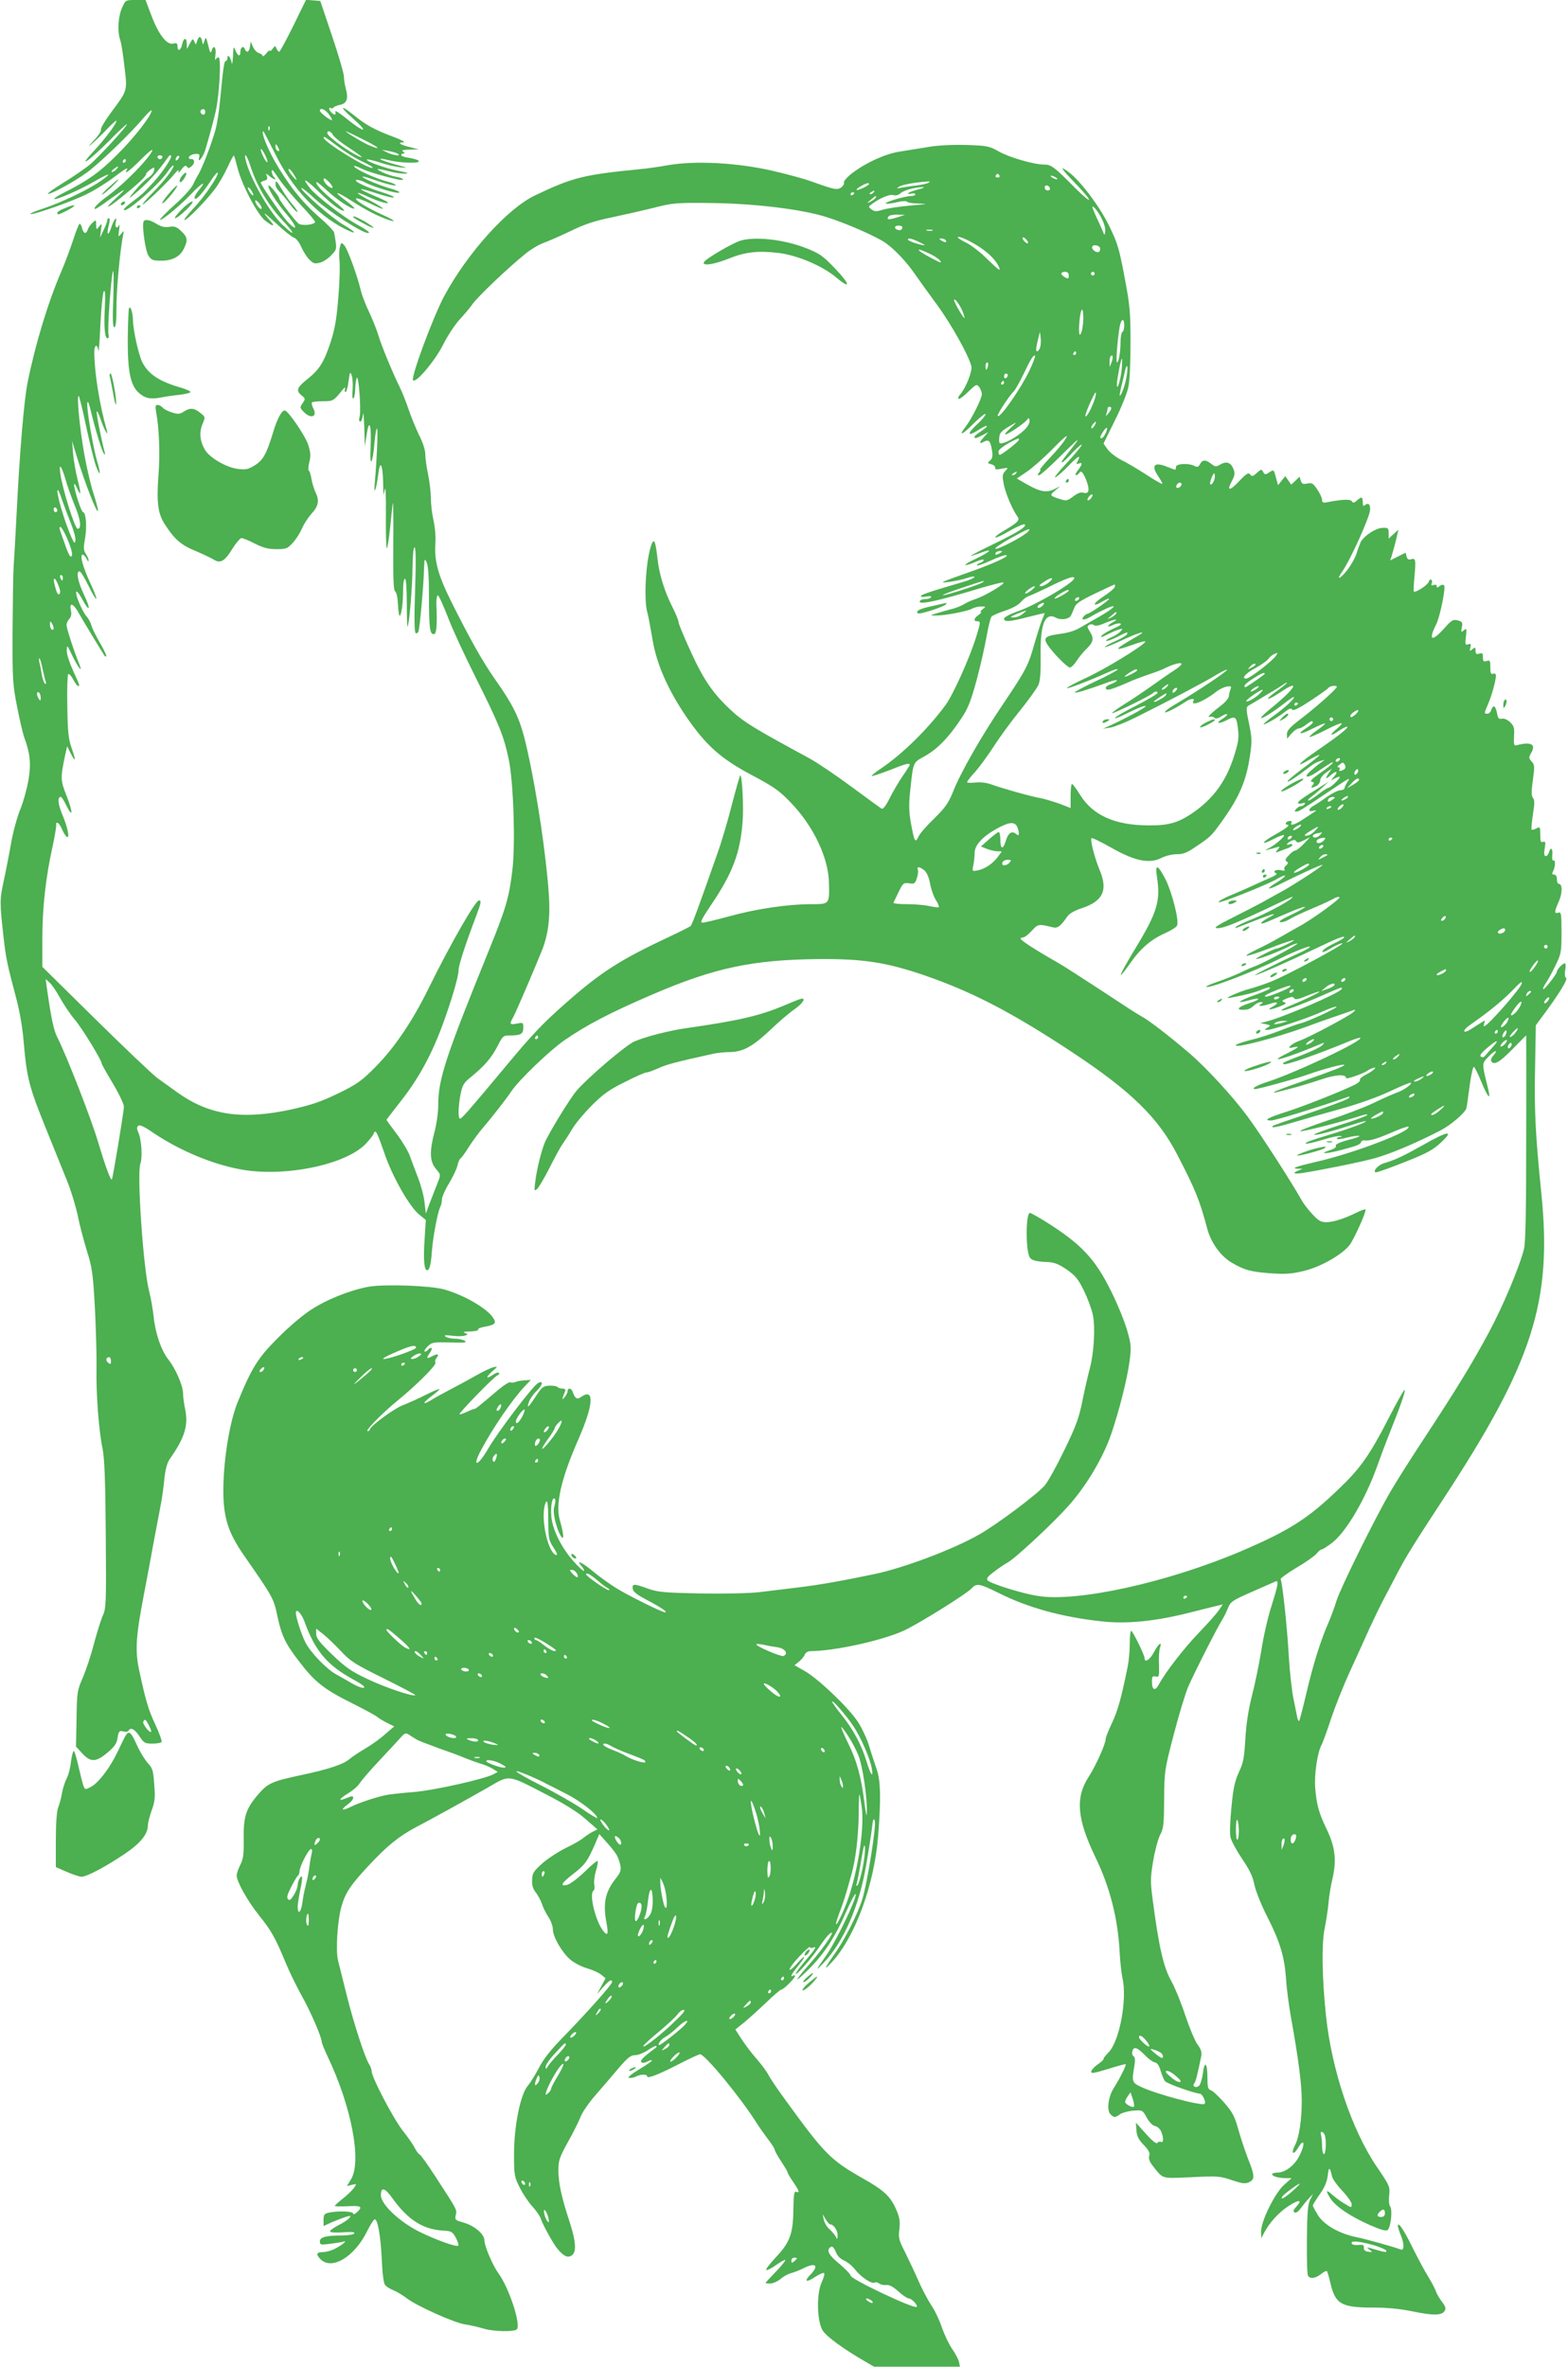 <?xml version="1.0" standalone="no"?>
<!DOCTYPE svg PUBLIC "-//W3C//DTD SVG 20010904//EN"
 "http://www.w3.org/TR/2001/REC-SVG-20010904/DTD/svg10.dtd">
<svg version="1.0" xmlns="http://www.w3.org/2000/svg"
 width="848pt" height="1280pt" viewBox="0 0 848 1280"
 preserveAspectRatio="xMidYMid meet">
<g transform="translate(0,1280) scale(0.1,-0.1)"
fill="#4caf50" stroke="none">
<path d="M660 12758 c-21 -47 -26 -128 -10 -174 6 -16 16 -81 23 -144 16 -134
18 -127 -73 -249 -33 -45 -58 -87 -54 -92 3 -6 -13 -32 -37 -57 -37 -39 -38
-41 -8 -16 19 17 56 52 82 80 26 27 47 45 47 41 0 -16 -62 -99 -123 -164 -93
-100 -29 -57 82 54 51 52 95 93 97 91 6 -6 -152 -178 -201 -219 -27 -22 -91
-66 -142 -97 -51 -32 -88 -58 -84 -60 14 -5 139 63 211 115 66 48 232 207 308
297 23 27 42 44 42 39 0 -27 -94 -148 -185 -238 -96 -97 -160 -142 -293 -209
-30 -15 -52 -30 -49 -32 8 -8 137 48 218 95 82 47 100 49 36 4 -62 -45 -210
-116 -305 -148 -46 -15 -81 -29 -78 -32 8 -9 228 68 307 108 42 21 107 61 143
89 67 50 83 59 71 40 -17 -28 17 -3 70 50 69 70 91 79 44 18 -48 -61 -144
-154 -214 -206 -55 -40 -86 -72 -69 -72 3 0 36 21 72 48 94 67 105 71 42 13
-72 -66 -56 -65 28 3 86 69 132 112 132 124 0 5 11 17 23 25 23 15 24 14 20
-7 -3 -12 -17 -28 -31 -37 -15 -8 -47 -40 -72 -70 -33 -40 -36 -48 -15 -29 84
70 139 130 197 214 4 6 10 8 13 4 8 -8 -42 -84 -90 -138 -61 -67 -67 -72 -118
-110 -25 -19 -47 -38 -47 -43 -1 -31 183 128 235 202 15 23 30 39 33 36 8 -8
-50 -85 -112 -147 -32 -32 -57 -61 -54 -63 5 -5 126 110 168 160 18 23 30 31
26 20 -4 -14 0 -12 15 8 16 21 24 25 30 16 6 -10 11 -10 23 0 21 17 21 41 0
41 -27 0 -9 25 20 27 24 2 27 -1 23 -18 -10 -37 21 0 33 39 25 85 40 141 56
207 20 86 32 295 16 295 -6 0 -13 -6 -16 -12 -3 -7 -4 4 -1 24 6 41 -9 60 -20
25 -6 -18 -9 -14 -19 28 -11 45 -13 48 -20 25 -8 -25 -9 -25 -13 -2 -2 12 -8
22 -13 22 -4 0 -11 -10 -14 -22 -7 -22 -7 -22 -15 -3 -7 18 -9 17 -24 -10
l-16 -30 -1 28 c0 36 -17 35 -25 -3 -7 -34 -25 -41 -25 -10 0 16 -5 19 -24 14
-34 -8 -79 50 -118 154 l-31 82 -54 0 c-54 0 -54 0 -73 -42z m450 -563 c0 -8
-4 -15 -9 -15 -13 0 -22 16 -14 24 11 11 23 6 23 -9z m-232 -246 c-2 -6 -8
-10 -13 -10 -5 0 -11 4 -13 10 -2 6 4 11 13 11 9 0 15 -5 13 -11z m84 -11 c-7
-7 -12 -8 -12 -2 0 14 12 26 19 19 2 -3 -1 -11 -7 -17z m-282 -8 c0 -5 -5 -10
-11 -10 -5 0 -7 5 -4 10 3 6 8 10 11 10 2 0 4 -4 4 -10z m-50 -45 c-7 -8 -18
-15 -24 -15 -6 0 -2 7 8 15 25 19 32 19 16 0z"/>
<path d="M1586 12660 c-38 -77 -72 -140 -76 -140 -4 0 -11 8 -15 18 -6 16 -7
16 -21 -2 -8 -11 -14 -16 -14 -10 -1 5 -10 -2 -20 -15 -11 -13 -20 -19 -20
-13 0 5 -9 12 -20 15 -11 3 -25 18 -32 34 l-12 28 -4 -27 c-4 -30 -19 -37 -28
-13 -8 20 -24 9 -24 -16 0 -28 -14 -23 -27 9 -10 24 -11 22 -13 -33 -2 -33 -5
-49 -7 -35 -6 31 -23 51 -23 27 0 -9 -4 -17 -9 -17 -9 0 -14 -37 -31 -215 -5
-55 -16 -125 -24 -155 -23 -82 -76 -219 -97 -250 -5 -8 -17 -31 -26 -50 -9
-19 -54 -69 -100 -109 -45 -41 -80 -77 -78 -79 8 -8 107 74 168 138 60 63 89
78 42 21 -33 -38 -29 -65 4 -30 13 13 39 48 58 77 19 30 37 51 40 48 10 -10
-72 -132 -131 -193 -32 -35 -54 -63 -48 -63 14 0 113 100 163 166 21 27 52 81
69 118 17 38 33 67 35 65 2 -2 11 -33 20 -69 24 -92 108 -252 150 -284 42 -32
55 -34 29 -3 -52 59 -42 55 28 -10 42 -39 85 -74 97 -78 12 -3 29 -25 40 -50
11 -25 31 -56 44 -69 22 -22 30 -24 59 -16 18 5 46 24 61 41 30 32 30 32 14
121 -2 10 -39 48 -83 86 -92 80 -170 179 -242 307 -41 75 -72 155 -58 155 2 0
31 -56 65 -124 90 -182 224 -326 374 -403 72 -36 68 -22 -5 21 -64 37 -237
189 -228 199 3 3 37 -24 75 -60 68 -63 253 -183 284 -183 18 0 2 12 -74 55
-71 41 -210 150 -240 189 -45 58 -27 52 43 -15 71 -70 122 -109 142 -109 7 0
-17 24 -54 53 -63 50 -103 94 -94 102 2 3 27 -18 56 -45 52 -49 139 -107 148
-97 3 2 -18 21 -46 42 -72 53 -55 54 26 2 79 -51 141 -83 196 -103 59 -21 45
-6 -25 25 -81 36 -155 83 -140 88 6 2 39 -10 72 -26 91 -46 98 -37 8 11 -88
46 -98 61 -16 24 60 -28 120 -44 104 -29 -5 5 -41 22 -78 37 -37 16 -66 30
-64 33 3 2 39 -8 82 -22 42 -14 84 -25 93 -23 10 2 -17 14 -58 27 -85 26 -161
62 -143 68 6 2 25 -3 42 -11 56 -30 191 -69 191 -56 0 4 -21 13 -47 20 -54 15
-153 56 -153 64 0 3 18 -1 41 -9 80 -28 139 -44 139 -36 0 4 -22 13 -49 20
-58 15 -166 64 -176 81 -4 6 11 2 32 -8 35 -18 102 -39 201 -62 17 -4 32 -4
32 0 0 4 -17 10 -37 14 -21 3 -56 15 -78 26 -42 21 -28 21 50 1 22 -6 56 -10
75 -10 25 1 16 5 -35 15 -72 14 -179 53 -171 61 3 3 33 -4 68 -15 35 -12 86
-24 113 -27 44 -5 42 -3 -25 15 -41 11 -78 24 -83 29 -5 5 15 2 44 -5 61 -16
173 -19 164 -5 -3 6 -26 13 -50 17 -25 3 -45 10 -45 15 0 5 6 9 13 9 8 0 7 4
-3 10 -11 7 -1 10 35 11 l50 1 -47 12 c-54 13 -72 26 -37 26 14 1 -7 12 -51
29 -104 39 -150 64 -215 117 -77 62 -81 49 -6 -17 95 -84 59 -78 -46 8 -31 25
-53 38 -50 29 7 -19 -4 -21 -21 -4 -14 14 -16 32 -3 23 5 -3 12 -1 15 4 3 4
19 11 35 14 36 7 46 33 32 84 -6 21 -11 52 -11 68 0 17 -29 116 -64 220 l-64
190 -38 3 -39 3 -69 -141z m194 -480 c12 -16 18 -30 15 -30 -12 0 -65 41 -65
51 0 20 30 7 50 -21z m-323 -82 c-3 -8 -6 -5 -6 6 -1 11 2 17 5 13 3 -3 4 -12
1 -19z m343 -27 c5 -11 45 -43 87 -70 42 -28 74 -51 70 -51 -30 0 -187 110
-187 130 0 17 19 11 30 -9z m165 -26 c84 -41 105 -62 32 -31 -30 12 -136 76
-126 76 2 0 45 -20 94 -45z m-138 -37 c37 -28 96 -65 131 -81 35 -16 61 -32
58 -34 -15 -15 -266 139 -266 163 0 9 11 2 77 -48z m-317 -21 c0 -5 -4 -5 -10
-2 -5 3 -10 14 -10 23 0 15 2 15 10 2 5 -8 10 -19 10 -23z m-64 -64 c-6 -6
-36 52 -36 69 1 7 10 -4 21 -25 11 -22 18 -41 15 -44z m704 46 c27 -15 -22
-10 -55 6 l-30 15 35 -6 c19 -4 42 -10 50 -15z m-796 -66 c32 -102 95 -210
168 -288 74 -80 81 -100 12 -37 -70 64 -173 240 -203 347 -16 59 4 39 23 -22z
m247 -68 c7 -13 1 -10 -15 8 -14 15 -26 33 -26 40 1 13 26 -16 41 -48z m-89
-7 c20 -29 72 -91 116 -138 44 -46 79 -88 76 -92 -9 -15 -74 -20 -90 -7 -19
15 -104 127 -104 136 0 11 -52 75 -57 70 -10 -10 40 -90 98 -157 59 -69 61
-100 2 -37 -28 30 -143 198 -143 209 0 3 9 8 20 11 15 4 18 10 13 24 -6 17 -6
17 14 1 22 -20 44 -25 25 -6 -11 11 -17 38 -8 38 2 0 19 -24 38 -52z m286 -43
c-9 -9 -48 27 -48 44 0 11 8 7 27 -11 15 -15 24 -30 21 -33z m-428 -39 c0 -6
-7 -2 -15 8 -8 11 -15 25 -15 30 0 6 7 2 15 -8 8 -11 15 -25 15 -30z m44 -75
c-7 -7 -34 28 -34 43 1 6 10 0 21 -13 11 -13 17 -27 13 -30z"/>
<path d="M1490 11802 c0 -11 9 -27 21 -38 11 -10 37 -40 56 -67 19 -26 38 -46
41 -43 2 3 -9 21 -26 40 -17 19 -43 56 -57 81 -30 50 -35 54 -35 27z"/>
<path d="M5020 12005 c-47 -7 -116 -19 -155 -25 -77 -12 -181 -59 -257 -117
-27 -21 -46 -43 -44 -50 3 -7 -4 -19 -15 -27 -22 -15 -36 -12 -164 34 -33 12
-127 38 -210 57 -189 43 -412 55 -560 30 -49 -9 -119 -19 -155 -22 -306 -30
-363 -45 -565 -141 -150 -71 -365 -310 -492 -544 -61 -114 -183 -443 -169
-457 16 -16 118 105 162 192 25 50 65 110 88 135 23 25 56 63 72 86 30 42 192
196 285 271 29 24 73 50 98 59 25 9 92 38 148 65 76 37 131 55 220 73 65 14
168 37 228 52 105 27 120 28 315 26 233 -3 490 -34 623 -77 100 -31 261 -102
312 -136 48 -32 119 -106 164 -173 19 -27 72 -101 119 -165 79 -108 171 -274
185 -331 7 -27 -30 -119 -60 -153 -9 -9 -13 -20 -9 -24 3 -4 27 13 52 38 44
42 46 43 60 25 8 -11 14 -28 14 -38 0 -23 -54 -132 -88 -176 -42 -55 -18 -45
46 20 34 33 62 55 62 48 0 -7 -21 -33 -47 -56 -55 -51 -51 -68 8 -30 22 15 43
25 46 22 3 -2 -11 -15 -31 -28 -20 -13 -36 -26 -36 -30 0 -11 7 -10 43 8 l32
17 -22 -25 c-29 -31 -29 -42 -2 -27 27 14 35 5 44 -47 5 -32 2 -44 -11 -55
-15 -13 -15 -14 7 -20 13 -3 23 -12 21 -19 -2 -9 7 -11 35 -5 37 7 38 7 19
-13 -16 -18 -16 -27 -7 -74 11 -50 45 -131 73 -171 15 -21 4 -32 -77 -80 -26
-15 -45 -31 -42 -34 3 -3 38 13 77 36 40 23 76 38 81 35 16 -10 -35 -42 -165
-105 -70 -34 -126 -63 -126 -65 0 -2 23 5 50 15 77 29 59 8 -27 -33 -75 -35
-67 -45 10 -12 20 9 37 12 37 7 0 -5 -9 -13 -21 -16 -11 -4 -18 -9 -15 -12 3
-4 37 8 76 26 39 18 76 31 83 28 17 -6 -84 -51 -223 -99 -63 -22 -117 -42
-120 -45 -8 -9 91 7 133 22 20 7 37 9 37 4 0 -4 -26 -16 -57 -25 -178 -52
-233 -70 -233 -78 0 -5 14 -6 30 -2 19 3 29 2 25 -4 -3 -6 -17 -10 -30 -10
-13 0 -27 -4 -30 -10 -15 -25 97 -1 330 70 55 16 109 30 119 30 25 0 -96 -73
-149 -90 -22 -7 -50 -20 -62 -28 -13 -7 -37 -18 -55 -23 -18 -4 -55 -15 -83
-23 -48 -14 -49 -15 -15 -15 45 -1 169 22 197 37 12 7 34 12 49 12 27 0 27 -1
8 -15 -10 -8 -15 -15 -9 -15 5 0 -1 -7 -13 -16 -25 -17 -29 -34 -7 -34 19 0
19 -5 -6 -85 -34 -111 -123 -309 -164 -366 -94 -129 -235 -268 -353 -347 -29
-19 -50 -37 -48 -39 2 -2 45 12 95 31 89 36 111 41 111 30 0 -3 -17 -31 -39
-62 -21 -31 -53 -85 -70 -120 -21 -42 -36 -60 -44 -55 -7 4 -79 57 -162 118
-82 61 -186 131 -230 155 -290 157 -349 193 -413 251 -103 94 -154 167 -225
322 -37 80 -67 153 -67 161 0 9 -15 47 -34 84 -44 87 -72 180 -81 267 -10 91
-19 109 -34 64 -29 -89 -40 -291 -20 -362 6 -21 18 -87 28 -147 23 -134 83
-270 183 -417 106 -154 185 -225 352 -314 119 -63 151 -85 210 -147 124 -127
207 -301 209 -437 3 -116 4 -115 -97 -115 -125 0 -294 -25 -440 -65 -70 -19
-136 -35 -147 -35 -14 0 -5 19 46 95 117 172 158 282 171 450 7 82 -3 261 -13
251 -3 -3 -23 -74 -45 -158 -21 -84 -56 -202 -78 -263 -102 -291 -137 -386
-145 -393 -6 -5 -57 -31 -115 -58 -264 -124 -365 -188 -550 -350 -137 -120
-190 -176 -350 -369 -186 -223 -223 -265 -232 -265 -12 0 -10 67 3 133 10 50
18 62 58 94 71 58 110 103 142 166 28 55 31 57 68 57 57 0 71 8 71 42 0 28 -1
29 -35 22 -39 -7 -41 -3 -20 34 14 25 104 234 156 362 34 85 46 180 37 305
-14 205 -62 533 -114 768 -38 173 -65 234 -180 398 -66 95 -125 200 -224 396
-82 163 -103 238 -95 343 2 30 -3 83 -11 118 -8 35 -14 89 -14 120 0 31 -7 88
-15 127 -8 38 -15 87 -15 108 0 23 -13 64 -34 105 -18 37 -43 99 -56 137 -13
39 -35 95 -50 125 -38 77 -95 215 -115 280 -9 30 -32 87 -50 125 -19 39 -38
90 -44 115 -17 74 -71 224 -89 243 -16 18 -17 17 -24 -10 -4 -15 -5 -48 -2
-73 3 -25 1 -113 -6 -195 -9 -114 -18 -170 -40 -239 -37 -114 -62 -154 -127
-206 -58 -46 -64 -63 -31 -89 20 -17 20 -19 5 -41 -16 -23 -16 -25 5 -47 38
-40 76 -28 53 17 -8 15 -11 30 -8 34 4 3 30 6 60 6 54 0 57 1 104 60 14 16 19
19 15 8 -3 -10 -2 -18 3 -18 5 0 12 26 16 58 7 51 8 54 17 32 5 -14 7 -49 5
-78 -3 -31 -2 -50 4 -47 5 4 9 25 10 48 0 23 4 51 8 62 10 26 25 -171 16 -208
-5 -16 -3 -27 3 -27 6 0 13 17 15 38 2 20 5 -10 7 -68 l3 -105 10 65 c14 93
27 51 21 -70 -6 -117 12 -92 22 31 4 44 10 76 13 71 6 -10 -1 -166 -12 -292
-8 -77 8 -40 19 46 9 80 24 55 26 -44 1 -75 2 -81 8 -42 5 27 8 -24 7 -132 -1
-98 1 -180 5 -183 3 -3 11 47 18 112 6 65 13 125 15 133 2 8 3 -94 2 -228 -1
-183 1 -245 10 -250 7 -5 14 -34 15 -70 2 -34 6 -62 9 -62 10 0 19 68 19 138
0 34 4 62 10 62 6 0 10 -51 10 -132 0 -72 2 -129 4 -127 9 9 26 209 27 317 1
67 5 112 11 112 7 0 8 -78 3 -229 -5 -151 -4 -231 3 -235 5 -3 12 1 15 8 7 18
27 237 30 331 2 65 3 68 15 42 8 -19 12 -82 12 -185 0 -169 5 -202 26 -202 15
0 19 48 14 158 -1 28 2 52 8 52 5 0 28 -51 52 -112 23 -62 92 -212 153 -333
128 -256 152 -316 179 -445 25 -123 36 -453 19 -596 -17 -145 -35 -207 -123
-424 -240 -591 -278 -706 -278 -849 0 -37 -9 -101 -20 -142 -28 -107 -26 -160
7 -200 27 -31 27 -32 11 -73 -9 -22 -27 -70 -41 -105 l-24 -64 -7 59 c-3 33
-19 93 -35 134 -16 41 -36 95 -45 120 -9 25 -41 78 -71 118 -30 40 -55 74 -55
76 0 1 34 44 74 96 96 121 167 249 228 413 49 133 88 265 88 300 0 26 36 137
94 290 28 74 31 87 16 87 -19 0 -155 -237 -272 -475 -86 -176 -184 -321 -287
-425 -76 -77 -99 -93 -201 -143 -93 -45 -142 -62 -253 -87 -268 -58 -445 -32
-618 92 -33 24 -82 59 -110 79 -27 21 -178 164 -335 319 l-285 281 0 153 c0
167 18 330 56 501 13 60 21 113 19 117 -3 5 0 8 6 8 6 0 17 -15 25 -34 8 -19
20 -38 26 -42 18 -11 5 52 -25 123 -23 55 -26 93 -7 93 4 0 18 -21 30 -47 36
-72 36 -36 1 53 -33 83 -34 96 -8 218 l11 50 19 -38 c28 -54 30 -41 5 29 -17
50 -21 87 -23 227 -2 92 1 170 5 172 5 3 17 -10 27 -29 10 -19 22 -35 26 -35
11 0 11 0 -27 83 -19 42 -35 91 -34 109 1 32 2 31 29 -26 32 -66 59 -100 40
-51 -34 85 -70 197 -70 214 0 11 7 26 15 34 10 11 13 25 8 48 -9 46 16 34 46
-22 19 -34 124 -208 138 -228 2 -2 5 -2 8 0 2 3 -13 36 -35 73 -22 38 -43 81
-46 95 -4 14 -15 35 -25 46 -23 26 -61 114 -57 133 2 9 16 -8 31 -36 42 -78
51 -62 12 20 -34 71 -45 128 -25 128 6 0 27 -34 47 -75 51 -104 61 -95 12 10
-41 88 -59 155 -42 155 6 0 15 -10 21 -22 6 -13 11 -17 11 -10 1 7 -6 23 -15
37 -13 19 -13 33 -4 83 11 61 5 142 -11 142 -9 0 -49 123 -48 149 0 9 7 1 15
-18 23 -51 24 -34 3 48 -10 40 -21 103 -24 140 l-5 66 24 -80 c43 -142 115
-328 116 -295 0 8 -11 50 -25 93 -14 43 -36 137 -49 210 -25 138 -43 327 -30
315 4 -5 22 -79 40 -165 19 -87 42 -183 53 -213 24 -64 28 -46 6 26 -21 72
-57 281 -53 312 2 19 9 4 21 -48 26 -106 59 -213 70 -225 6 -6 7 -2 3 10 -16
57 -46 209 -43 219 2 6 12 -14 22 -44 17 -52 44 -100 32 -55 -39 137 -67 314
-67 421 0 41 17 46 22 7 2 -16 7 49 11 142 5 94 13 175 19 180 7 7 8 -21 5
-88 -6 -106 0 -167 15 -167 6 0 8 9 5 20 -7 25 12 291 23 340 5 20 6 -37 3
-132 -5 -124 -3 -168 5 -168 9 0 12 34 12 113 0 97 20 309 36 387 5 25 5 25
-11 5 -16 -19 -16 -18 -11 20 3 22 3 34 0 28 -11 -24 -24 -13 -18 15 10 41
-11 15 -26 -33 -16 -48 -25 -31 -11 19 5 22 6 36 0 36 -5 0 -9 -6 -9 -12 0 -7
-9 -31 -20 -53 l-19 -40 5 40 c6 38 5 39 -10 20 -15 -19 -15 -19 -16 9 0 28
-1 29 -20 11 -11 -10 -22 -26 -25 -36 -9 -27 -23 -24 -31 6 -3 14 -9 25 -13
25 -4 0 -20 -39 -35 -87 -16 -48 -44 -124 -63 -168 -72 -165 -142 -397 -183
-600 -20 -95 -44 -386 -60 -710 -6 -115 -13 -244 -16 -285 -3 -41 -5 -201 -6
-355 -1 -263 1 -288 25 -410 14 -71 31 -143 37 -160 33 -88 39 -146 24 -233
-8 -47 -28 -120 -45 -161 -17 -42 -39 -123 -49 -181 -10 -58 -28 -150 -40
-205 -22 -103 -22 -115 0 -310 12 -105 18 -137 68 -325 19 -71 35 -165 41
-245 16 -185 30 -237 116 -450 42 -105 95 -234 116 -287 22 -53 48 -139 59
-190 10 -51 33 -138 50 -193 28 -89 33 -122 43 -305 6 -113 10 -259 9 -325 -3
-140 12 -342 33 -441 10 -51 15 -172 17 -464 3 -363 2 -398 -15 -435 -10 -22
-32 -92 -49 -155 -16 -63 -44 -146 -61 -185 -29 -67 -31 -77 -33 -220 l-3
-151 34 -37 c45 -49 74 -48 136 4 39 33 50 49 55 81 6 35 9 39 30 34 12 -3 26
-2 29 4 12 20 33 9 59 -30 24 -37 30 -40 71 -40 24 0 46 4 49 9 3 5 -12 46
-33 92 -39 83 -53 131 -89 299 -22 105 -17 182 27 410 17 91 43 226 56 300 14
74 30 160 36 190 6 30 14 90 18 132 5 49 15 86 27 104 82 116 103 182 86 270
-7 31 -12 72 -12 89 0 40 -41 135 -80 183 -38 49 -70 140 -79 232 -5 41 -15
102 -24 135 -32 120 -67 636 -48 691 13 35 6 136 -12 172 -7 16 -8 25 0 33 8
8 32 -3 84 -39 145 -97 323 -171 479 -198 239 -41 568 29 672 144 20 22 38 45
40 53 9 23 18 5 57 -108 43 -127 135 -288 187 -331 l37 -30 -7 -109 c-7 -106
-2 -163 14 -163 13 0 21 32 26 105 6 77 31 210 45 237 5 9 9 27 9 40 0 14 17
53 39 89 21 35 42 79 45 96 4 18 12 36 18 39 5 3 26 32 45 63 20 31 52 75 72
98 52 61 123 151 158 203 42 61 203 216 283 272 119 83 253 153 482 251 333
143 537 186 893 190 241 2 367 -17 575 -88 260 -90 476 -202 805 -420 311
-206 459 -350 562 -550 98 -189 121 -246 162 -400 20 -75 71 -147 131 -183 71
-42 105 -51 220 -59 78 -5 110 -2 178 15 90 23 204 89 242 140 25 34 92 184
85 191 -3 2 -25 -5 -48 -17 -67 -33 -126 -52 -165 -52 -28 0 -42 8 -74 43 -22
23 -49 58 -59 77 -55 98 -218 351 -290 449 -81 110 -223 265 -320 348 -107 91
-218 177 -257 197 -16 8 -110 69 -208 134 -99 65 -210 137 -249 159 -111 63
-195 117 -195 126 0 4 6 7 13 7 8 0 29 16 47 36 34 37 36 38 113 19 26 -7 43
5 79 58 11 16 40 33 81 46 113 38 140 97 94 206 -28 68 -52 163 -44 172 4 3
51 -20 106 -51 126 -72 206 -89 270 -57 23 12 59 21 84 21 36 0 57 8 103 40
83 56 84 57 141 136 95 132 133 220 153 356 12 78 11 97 -5 175 -16 74 -16 88
-4 96 8 4 48 28 89 53 41 24 85 51 98 60 12 9 22 14 22 11 0 -3 -26 -24 -57
-46 -71 -50 -53 -55 20 -6 112 76 86 25 -40 -78 -35 -28 -63 -54 -63 -59 0
-10 68 32 127 79 23 18 45 33 49 33 15 0 -51 -62 -109 -102 -31 -23 -55 -43
-53 -45 5 -5 78 37 119 70 21 16 30 18 36 9 5 -8 34 6 98 48 50 33 94 64 98
70 6 10 45 15 45 6 0 -11 -101 -101 -182 -164 -70 -53 -88 -72 -88 -92 l1 -25
24 28 c13 15 30 27 38 27 8 0 26 9 40 20 27 21 37 25 37 13 0 -5 -16 -18 -36
-31 -55 -36 -33 -37 36 -2 34 17 64 30 66 27 2 -2 -17 -18 -42 -36 -26 -18
-44 -34 -42 -37 3 -2 41 14 84 36 92 47 112 50 67 11 -45 -37 -42 -48 4 -16
21 14 42 25 48 25 16 -1 -50 -53 -157 -126 -103 -70 -133 -104 -47 -53 28 16
53 28 55 26 2 -2 -37 -34 -87 -71 -50 -37 -89 -70 -86 -73 5 -4 47 23 127 85
14 11 36 22 50 26 l25 7 -25 -18 c-14 -10 -38 -30 -55 -45 -38 -35 -14 -38 35
-5 75 51 94 62 87 50 -4 -7 -35 -32 -69 -55 -42 -30 -56 -44 -44 -46 14 -3 15
-7 5 -18 -14 -17 -5 -18 22 -4 10 6 19 19 19 30 0 10 14 29 31 41 l32 22 -18
-26 c-21 -32 -16 -34 15 -7 29 25 39 17 14 -11 -19 -22 -19 -22 3 -10 36 18
38 13 8 -19 -16 -16 -34 -30 -39 -30 -6 0 -31 -16 -55 -35 -24 -19 -49 -35
-55 -35 -6 0 2 11 19 23 16 12 43 35 60 51 l30 28 -35 -22 c-102 -63 -130 -83
-130 -92 0 -5 9 -6 21 -3 15 5 19 4 15 -4 -4 -6 -13 -11 -20 -11 -8 0 -19 -7
-26 -15 -10 -12 -10 -15 1 -14 15 1 18 2 170 104 124 83 125 84 105 54 -8 -13
-15 -28 -15 -33 -1 -5 -11 -10 -23 -10 -13 -1 -45 -17 -72 -36 -26 -19 -59
-41 -72 -48 -30 -17 -31 -35 -1 -27 25 6 27 8 -57 -47 -41 -28 -73 -37 -61
-18 3 6 -1 10 -9 10 -8 0 -18 -4 -21 -10 -3 -5 -1 -10 5 -10 22 0 -1 -19 -66
-55 -75 -42 -79 -61 -5 -22 27 14 52 23 55 20 6 -7 -49 -54 -83 -71 -22 -10
-23 -12 -3 -7 12 3 32 8 45 12 20 6 21 5 7 -12 -14 -17 -13 -18 5 -11 11 4 32
13 48 18 15 5 27 14 27 19 0 4 -7 6 -15 3 -23 -9 -18 4 6 17 16 8 23 8 29 -1
6 -9 16 -8 41 5 l34 17 -34 -36 c-19 -20 -40 -36 -46 -36 -6 0 -22 -11 -35
-26 -19 -19 -21 -27 -12 -33 10 -6 10 -11 -2 -21 -9 -7 -13 -17 -9 -23 4 -6
-3 -8 -20 -3 -26 6 -48 -8 -25 -17 7 -3 -4 -12 -25 -21 -21 -9 -66 -29 -100
-45 -34 -16 -87 -39 -117 -51 -57 -24 -91 -47 -55 -37 53 14 259 98 299 122
25 15 46 23 46 18 0 -4 -21 -21 -46 -36 -60 -36 -52 -44 12 -12 144 72 256
121 234 104 -39 -31 -159 -108 -217 -140 -29 -16 -79 -43 -110 -61 -32 -17
-105 -55 -163 -84 -78 -39 -98 -53 -78 -54 38 0 97 24 323 131 92 44 92 44 80
31 -19 -20 -140 -84 -215 -114 -41 -16 -79 -34 -85 -40 -7 -8 -4 -9 10 -3 11
4 54 21 95 37 96 38 127 45 73 16 -50 -26 -58 -44 -10 -24 17 8 70 30 116 50
46 20 86 34 89 31 3 -2 -30 -21 -74 -42 -50 -23 -72 -38 -61 -40 9 -3 32 4 50
15 17 11 77 39 132 62 55 23 105 47 112 52 7 5 19 8 27 6 14 -3 -152 -124
-219 -159 -16 -9 -59 -33 -95 -54 -36 -21 -96 -53 -135 -71 -98 -48 -57 -42
81 11 64 25 119 43 122 40 4 -3 -81 -45 -93 -45 -12 0 -116 -52 -112 -56 6 -6
117 36 180 68 22 11 41 17 44 15 5 -5 -195 -112 -231 -123 -11 -4 -47 -19 -79
-35 -32 -15 -87 -37 -123 -49 -36 -12 -63 -24 -60 -27 12 -12 260 83 401 154
77 38 166 73 159 61 -3 -5 -34 -22 -68 -37 -107 -49 -252 -122 -226 -115 30 8
190 79 315 139 119 57 165 76 165 66 0 -4 -23 -18 -50 -31 -28 -13 -56 -30
-62 -37 -16 -20 -1 -16 48 13 24 14 48 24 54 22 14 -4 -305 -176 -389 -208
-38 -15 -89 -32 -113 -38 -25 -6 -64 -21 -89 -32 -36 -17 -38 -20 -14 -16 85
16 127 27 161 41 41 17 63 20 48 6 -5 -4 -44 -21 -87 -36 -83 -30 -97 -46 -22
-25 66 19 67 5 1 -16 -69 -22 -76 -41 -13 -34 10 1 27 10 38 21 10 10 27 19
37 19 14 0 15 -2 2 -10 -13 -8 -13 -10 1 -10 9 0 30 5 48 11 42 15 51 5 14
-15 -38 -20 -14 -20 39 1 33 13 38 18 23 23 -15 5 -13 9 14 20 26 10 34 11 40
1 6 -9 23 -6 71 14 34 14 64 24 66 22 4 -4 -89 -48 -170 -81 -22 -9 -37 -18
-35 -21 6 -6 116 35 227 84 101 44 106 46 97 31 -14 -23 -320 -154 -410 -176
l-30 -7 30 -6 c28 -6 29 -7 10 -19 -19 -11 -19 -11 -1 -12 28 0 219 63 300
100 38 17 71 28 74 25 6 -6 -152 -79 -193 -89 -16 -4 -68 -22 -115 -41 -47
-18 -118 -41 -158 -50 -40 -10 -75 -22 -78 -27 -13 -21 210 37 376 97 69 26
150 54 180 64 30 10 64 22 75 26 18 7 18 6 5 -8 -19 -20 -245 -140 -293 -156
-19 -7 -41 -19 -48 -27 -11 -13 -9 -14 17 -8 40 9 26 -2 -43 -37 -114 -57 16
-19 197 58 13 6 13 4 2 -9 -7 -9 -56 -33 -110 -54 -106 -41 -107 -42 -101 -49
9 -9 180 51 362 126 27 11 51 18 54 16 15 -16 -344 -186 -499 -237 -61 -19
-96 -40 -69 -40 17 0 232 59 291 81 79 28 190 57 190 50 0 -8 -55 -29 -234
-92 -76 -26 -141 -51 -145 -55 -3 -3 3 -4 14 -1 11 3 49 13 85 22 36 9 104 30
152 46 82 28 138 31 138 8 0 -8 94 25 115 40 5 4 18 11 28 14 32 12 8 -12 -34
-34 -22 -11 -37 -24 -34 -29 3 -5 -8 -16 -25 -25 -60 -31 -276 -117 -370 -147
-104 -33 -131 -48 -85 -48 22 0 257 72 413 127 12 4 14 3 7 -5 -9 -10 -106
-46 -305 -113 -114 -39 -114 -39 -107 -45 3 -4 52 8 109 25 57 17 175 51 263
75 99 28 200 64 265 95 57 27 107 48 110 45 8 -8 -41 -42 -80 -55 -19 -7 -74
-31 -123 -55 -48 -23 -161 -66 -250 -95 -89 -30 -154 -55 -145 -57 16 -3 219
49 326 83 23 8 40 10 37 5 -3 -5 -72 -31 -153 -56 -81 -26 -141 -49 -135 -51
12 -4 90 16 217 57 33 11 61 18 63 16 5 -5 -91 -41 -191 -71 -109 -33 -140
-44 -134 -50 3 -3 43 6 89 20 46 14 91 24 99 21 11 -3 11 -4 -2 -5 -10 0 -18
-5 -18 -10 0 -4 24 -2 53 6 28 7 59 12 67 10 8 -1 -7 -8 -35 -16 -71 -18 -97
-30 -90 -40 3 -5 -11 -15 -31 -21 -67 -22 -25 -22 58 0 91 24 105 30 110 45 2
6 12 9 22 7 24 -3 70 11 159 50 38 16 71 27 74 25 23 -23 -299 -146 -501 -191
-111 -26 -137 -36 -95 -37 l24 0 -22 -9 c-36 -15 -27 -21 20 -14 93 14 307 57
389 79 84 23 221 80 360 152 57 30 135 97 139 121 2 9 6 35 20 140 7 45 15 82
20 82 4 0 22 -36 40 -80 35 -85 53 -105 38 -42 -36 146 -36 138 1 177 34 36
57 41 26 6 -10 -11 -15 -25 -11 -30 14 -24 45 -7 114 64 40 41 74 75 75 75 0
0 1 -249 0 -553 0 -402 -3 -566 -12 -602 -25 -99 -115 -313 -193 -457 -90
-167 -172 -301 -352 -575 -70 -106 -149 -232 -177 -280 -87 -150 -267 -515
-291 -588 -12 -39 -32 -92 -44 -120 -41 -92 -84 -229 -119 -379 -19 -81 -37
-151 -40 -153 -3 -3 -7 5 -10 18 -2 13 -12 58 -20 99 -9 41 -21 147 -26 235
-9 162 -35 398 -44 414 -3 4 35 32 85 62 50 29 99 64 109 76 10 13 22 23 28
23 5 0 30 16 55 35 77 58 182 238 246 418 17 48 44 120 60 160 64 160 92 239
88 250 -2 6 -42 -66 -90 -159 -100 -195 -152 -268 -269 -379 -165 -159 -266
-223 -525 -334 -397 -169 -889 -278 -1103 -242 -87 14 -254 67 -269 84 -8 10
1 21 37 48 26 20 58 41 71 48 41 22 242 209 328 305 97 108 189 262 233 391
44 129 86 297 99 393 10 77 9 90 -14 170 -14 48 -52 141 -85 207 -88 179 -164
259 -363 383 -38 23 -72 42 -77 42 -21 0 -24 -181 -4 -234 8 -21 32 -29 93
-31 43 -2 64 -10 110 -41 47 -33 62 -51 93 -114 20 -41 42 -100 48 -130 15
-65 6 -211 -16 -291 -8 -30 -26 -106 -39 -170 -19 -97 -35 -140 -98 -270 -41
-85 -89 -173 -108 -194 -43 -49 -256 -209 -353 -264 -140 -80 -405 -180 -566
-214 -172 -36 -294 -58 -411 -72 -68 -8 -164 -20 -213 -26 -53 -6 -180 -9
-315 -7 -199 4 -233 7 -286 26 -77 28 -87 27 -83 0 2 -17 23 -33 80 -63 72
-38 112 -65 95 -65 -16 0 -196 89 -261 129 -37 23 -95 64 -128 92 -59 49 -97
67 -63 29 10 -11 16 -23 13 -26 -3 -2 -29 21 -57 53 -64 72 -113 170 -119 240
-5 58 4 107 18 98 5 -3 5 -19 -1 -38 -7 -23 -5 -49 7 -95 19 -70 48 -109 38
-51 -3 19 -10 47 -15 63 -27 87 5 228 101 446 80 183 86 276 13 225 -22 -16
-33 -9 -46 28 -7 20 -27 23 -27 4 0 -7 -7 -22 -16 -33 -16 -20 -16 -13 2 31 4
10 0 15 -14 15 -12 0 -23 4 -26 8 -3 5 -22 8 -43 8 -34 -2 -42 -7 -70 -50 -44
-67 -56 -79 -43 -40 6 17 24 44 40 59 36 34 41 62 10 45 -28 -15 -221 -269
-271 -357 -55 -95 -88 -101 -38 -7 63 119 168 273 236 345 l34 36 -33 -2 c-18
-1 -41 -5 -50 -9 -9 -4 -21 -5 -27 -2 -5 4 -34 -14 -63 -38 -113 -96 -126
-106 -133 -106 -4 0 -22 -7 -41 -16 -19 -9 -37 -15 -39 -13 -5 6 188 205 206
211 8 3 11 9 7 13 -4 4 -17 0 -30 -9 -39 -27 -44 -18 -8 15 33 29 34 30 10 25
-14 -3 -57 -23 -95 -45 -39 -22 -101 -56 -140 -76 -38 -20 -84 -45 -103 -57
-50 -31 -48 -16 3 22 25 18 43 35 41 37 -2 3 -36 -12 -74 -31 -39 -20 -93 -44
-121 -55 -49 -18 -181 -115 -181 -133 0 -4 -5 -8 -12 -8 -16 0 81 99 162 165
102 83 212 193 205 205 -4 6 -1 18 6 26 17 21 7 25 -24 9 -31 -16 -33 -13 -11
20 9 14 12 25 6 25 -6 0 -14 -4 -17 -10 -3 -5 -11 -10 -17 -10 -6 0 -1 12 13
26 22 23 30 25 99 24 41 -1 84 -2 95 -1 35 2 -5 21 -45 21 -19 0 -42 5 -50 11
-11 8 -1 9 36 5 28 -4 60 -3 69 1 18 6 17 7 -1 14 -13 5 -3 8 29 8 27 1 46 5
43 10 -3 5 11 11 32 15 59 10 69 19 49 49 -34 52 -159 124 -267 154 -76 20
-318 29 -406 14 -99 -18 -228 -69 -314 -126 -41 -26 -121 -94 -176 -150 -109
-108 -144 -165 -220 -352 -44 -110 -77 -321 -76 -482 1 -140 27 -220 108 -338
160 -230 164 -237 184 -332 23 -108 44 -152 122 -252 80 -105 134 -147 279
-219 68 -34 131 -68 140 -76 9 -8 33 -22 53 -32 l38 -19 -49 -42 c-26 -24 -75
-59 -108 -78 -33 -19 -72 -46 -88 -59 -33 -27 -111 -53 -257 -84 -163 -35
-181 -43 -239 -111 -62 -74 -75 -116 -73 -240 1 -78 -2 -102 -18 -134 -11 -22
-20 -48 -20 -58 0 -33 59 -138 121 -216 67 -83 89 -123 144 -256 20 -49 59
-128 86 -177 49 -87 109 -226 109 -251 0 -6 14 -41 31 -77 130 -272 187 -570
127 -667 l-22 -36 28 7 c26 6 26 6 11 -16 -9 -13 -36 -39 -60 -58 -24 -19 -44
-37 -44 -40 -1 -3 31 -4 69 -2 74 4 84 -2 50 -33 -11 -10 -20 -13 -20 -7 0 13
-76 16 -129 6 -27 -6 -31 -11 -31 -40 l0 -33 46 21 c26 11 60 24 76 29 26 7
28 6 17 -7 -7 -9 -35 -27 -61 -40 -27 -14 -46 -29 -43 -33 2 -5 35 -7 71 -4
47 3 64 2 60 -6 -4 -6 -33 -11 -65 -11 -88 0 -121 -9 -121 -32 0 -19 4 -20 57
-13 31 4 63 9 72 12 26 8 -20 -27 -56 -43 -18 -8 -43 -14 -56 -14 -35 0 -40
-11 -15 -37 60 -64 184 9 253 149 17 34 35 63 41 65 16 5 33 -88 39 -221 3
-72 10 -126 18 -134 6 -8 27 -22 46 -29 19 -8 50 -27 70 -42 54 -42 259 -134
316 -142 28 -4 75 -15 105 -24 51 -15 161 -17 175 -3 24 24 -41 223 -99 303
-31 42 -76 148 -76 178 0 34 -54 80 -114 97 -44 12 -47 15 -41 40 7 30 8 27
-111 210 -41 63 -79 117 -85 118 -5 2 -17 18 -26 35 -8 18 -38 60 -65 94 -50
64 -168 288 -168 321 0 10 -6 26 -13 37 -23 34 -84 223 -122 375 -20 80 -41
164 -47 188 -13 53 -3 216 19 292 21 73 48 114 143 216 100 108 167 163 258
211 103 54 270 147 390 215 122 71 103 73 322 -40 95 -49 167 -94 208 -131
l63 -55 -28 -14 c-15 -8 -37 -23 -48 -32 -11 -10 -52 -34 -92 -53 -39 -19 -97
-56 -128 -83 -49 -44 -56 -54 -57 -90 -2 -28 4 -49 19 -68 12 -15 27 -43 34
-63 6 -20 22 -51 35 -71 13 -19 24 -49 24 -66 0 -40 48 -124 94 -164 20 -17
61 -39 91 -47 30 -9 65 -25 77 -35 l23 -19 -23 -43 -23 -43 33 38 c33 37 48
46 48 27 0 -13 -132 -161 -262 -295 -68 -69 -109 -121 -134 -170 -20 -38 -47
-81 -59 -95 -40 -45 -75 -217 -75 -371 0 -113 2 -123 31 -180 16 -33 47 -79
68 -102 21 -23 42 -53 46 -67 8 -28 68 -136 88 -160 34 -41 55 -52 76 -40 30
15 27 73 -7 179 -44 133 -62 214 -62 281 0 56 5 71 53 158 30 53 60 115 68
136 8 21 43 73 79 114 36 41 92 107 125 146 50 58 66 71 90 71 17 0 48 13 69
27 22 15 42 25 45 23 2 -3 2 -6 0 -8 -66 -49 -89 -71 -81 -79 6 -6 18 -6 32 2
12 6 24 10 26 7 3 -2 -28 -24 -68 -48 -45 -27 -66 -45 -56 -47 9 -2 26 2 37 7
25 14 61 14 61 1 0 -14 62 10 176 69 55 28 104 51 110 51 27 0 224 -240 308
-375 10 -16 36 -53 57 -81 22 -28 39 -56 39 -61 0 -6 16 -34 35 -63 19 -29 35
-55 35 -60 0 -4 13 -27 30 -51 33 -49 37 -61 16 -53 -11 4 -14 -14 -15 -93 -2
-133 -18 -179 -93 -259 -34 -36 -58 -67 -54 -71 3 -3 27 8 52 26 25 18 48 31
51 28 2 -3 -20 -31 -51 -63 -31 -32 -56 -59 -56 -61 0 -2 12 -3 26 -3 14 0 39
11 56 25 16 14 42 28 56 31 15 4 44 15 64 25 69 35 90 18 41 -33 -37 -38 -23
-45 26 -12 23 15 44 24 48 20 4 -3 -2 -25 -13 -49 -29 -62 -26 -210 5 -261 21
-33 112 -100 232 -169 l46 -27 232 0 233 0 -6 28 c-4 15 -21 46 -37 69 -17 24
-41 76 -55 115 -13 40 -40 96 -59 123 -18 28 -49 86 -68 130 -19 44 -52 113
-72 154 -34 66 -37 78 -31 126 5 43 1 63 -18 107 -31 70 -66 103 -182 168
-171 97 -206 133 -405 407 -48 65 -94 133 -103 151 -9 18 -38 57 -64 87 -26
29 -62 77 -81 106 l-34 53 44 35 c24 20 78 68 120 108 41 40 80 73 85 73 12 0
74 62 74 74 0 4 -4 4 -10 1 -20 -12 -9 9 25 51 48 58 44 70 -5 14 -22 -25 -40
-39 -40 -31 0 8 25 40 55 72 30 32 55 53 55 49 0 -5 7 -7 15 -4 25 10 18 -3
-41 -72 -31 -36 -54 -68 -51 -70 6 -7 91 90 132 152 18 28 41 56 49 63 46 39
-16 -57 -96 -150 -92 -104 -101 -123 -24 -49 88 85 151 180 212 320 27 62 51
105 52 96 5 -25 -109 -261 -162 -335 -56 -79 -59 -87 -12 -37 108 113 193 307
230 527 14 79 28 171 32 204 5 47 9 55 15 37 9 -24 -39 -328 -67 -422 -22 -74
-95 -220 -148 -294 -59 -84 -64 -98 -19 -50 127 136 231 419 252 683 16 202
14 300 -8 363 -10 29 -29 86 -41 127 -13 40 -40 99 -62 131 -50 76 -214 232
-285 272 l-56 32 25 20 c14 12 28 29 31 39 4 9 17 17 29 17 132 1 383 56 504
110 77 35 341 199 369 230 26 29 45 25 143 -24 161 -81 346 -132 562 -155 132
-15 288 1 464 45 78 20 152 38 165 41 l24 6 -23 -34 c-13 -19 -61 -72 -106
-119 -79 -82 -181 -213 -216 -279 -21 -39 -38 -32 -38 14 0 28 3 32 20 28 18
-5 20 -1 18 63 -2 38 1 79 5 92 14 39 -7 24 -32 -23 -22 -42 -51 -60 -51 -33
0 18 -64 147 -72 148 -5 0 -8 -31 -8 -69 0 -38 -5 -93 -11 -123 -33 -165 -54
-241 -85 -306 -19 -40 -34 -78 -34 -85 0 -28 -52 -143 -90 -203 -76 -115 -66
-230 34 -438 78 -160 122 -333 131 -511 3 -55 10 -118 15 -140 27 -115 -14
-340 -73 -403 -18 -18 -31 -35 -29 -38 2 -3 -12 -15 -30 -28 -18 -12 -34 -29
-36 -38 -3 -14 10 -12 89 12 51 16 95 28 97 26 4 -5 -32 -78 -63 -126 -31 -48
-41 -122 -20 -144 20 -20 25 -20 53 0 12 8 45 17 72 19 49 4 49 3 72 -38 14
-25 32 -43 44 -45 12 -2 26 -14 33 -28 14 -32 15 -67 0 -58 -6 3 -15 1 -19 -5
-5 -8 -26 8 -62 48 l-55 61 3 -41 c2 -32 11 -50 39 -79 28 -29 35 -43 30 -59
-4 -15 1 -31 19 -54 59 -74 42 -69 209 -62 143 7 156 6 219 -16 55 -18 72 -21
93 -11 32 15 32 34 -5 126 -16 41 -40 113 -53 160 -20 71 -32 94 -77 145 -29
33 -61 63 -71 66 -16 5 -19 17 -19 70 0 80 -16 93 -25 20 -4 -30 -13 -59 -21
-66 -17 -14 -39 -2 -25 14 8 11 16 40 38 149 3 19 -2 36 -20 60 -14 18 -43 88
-66 156 -22 67 -56 151 -76 187 -42 74 -67 182 -100 433 -14 103 -14 124 1
214 9 56 26 119 37 142 20 37 22 58 23 196 1 152 2 158 52 350 28 108 63 222
77 255 33 77 163 332 185 365 9 14 23 42 31 63 14 35 23 41 130 88 63 28 120
53 127 56 19 8 15 -16 -22 -134 -19 -59 -44 -168 -55 -242 -12 -73 -35 -184
-51 -245 -19 -75 -30 -150 -35 -231 -6 -103 -11 -129 -35 -180 -22 -48 -30
-85 -40 -187 -7 -69 -10 -142 -6 -162 4 -20 32 -72 62 -117 41 -60 59 -96 68
-142 7 -34 38 -112 69 -172 70 -138 93 -215 102 -335 3 -52 15 -142 25 -200
43 -238 60 -372 60 -462 0 -104 -14 -198 -37 -241 -23 -46 -8 -56 18 -12 33
55 39 20 7 -43 -26 -53 -77 -92 -119 -92 -16 0 -29 -4 -29 -9 0 -11 35 -21 75
-21 l30 0 -42 -38 c-50 -46 -123 -195 -123 -251 l1 -36 16 30 c28 54 81 112
133 145 56 36 76 34 41 -4 -17 -18 -19 -26 -10 -31 7 -5 20 3 33 21 12 16 31
40 44 54 l23 25 -16 -33 c-12 -25 -16 -71 -17 -215 -1 -100 1 -188 6 -195 11
-18 40 -15 70 9 15 12 29 19 32 16 3 -3 12 -33 20 -68 26 -110 59 -129 229
-129 78 0 149 -7 216 -21 111 -23 157 -22 172 3 8 12 5 24 -15 50 -14 18 -28
43 -32 55 -4 13 -23 49 -42 80 -20 32 -58 104 -86 160 -47 96 -78 141 -78 114
0 -6 7 -28 15 -48 20 -47 20 -87 0 -79 -39 15 -186 56 -240 67 -92 19 -173 65
-207 118 -15 25 -28 49 -28 53 0 4 17 31 37 60 27 38 39 66 44 103 5 49 11 47
23 -6 3 -14 28 -49 56 -78 27 -29 50 -61 50 -72 0 -20 -1 -20 -37 2 -21 12
-49 33 -64 46 -36 33 -42 29 -17 -12 26 -45 108 -101 217 -149 60 -26 87 -34
96 -26 17 14 27 110 13 127 -6 8 -8 33 -5 61 5 45 3 51 -66 152 -136 199 -245
525 -276 820 -21 204 -24 380 -8 465 9 44 19 109 22 145 3 36 13 96 22 133 22
97 14 168 -32 264 -42 87 -54 129 -62 222 -6 71 11 190 34 234 8 15 32 81 53
146 22 65 67 178 101 252 34 74 81 177 104 229 24 52 61 129 83 170 22 41 56
107 76 145 45 84 80 141 243 390 483 737 588 1065 529 1650 -32 313 -39 456
-34 680 l4 230 37 50 c88 118 137 199 127 205 -7 5 -9 21 -5 44 4 21 3 36 -2
36 -12 0 -43 -33 -43 -45 0 -12 -64 -94 -73 -95 -5 0 1 15 13 33 12 17 36 61
53 97 30 61 32 72 32 177 0 103 -2 112 -17 107 -23 -7 -23 4 3 62 20 47 19 94
-1 94 -6 0 -10 11 -10 25 0 16 -6 25 -15 25 -12 0 -13 4 -5 19 12 24 13 64 1
57 -5 -3 -8 10 -6 29 4 37 -9 48 -18 15 -3 -11 -11 -20 -17 -20 -9 0 -11 12
-6 41 6 35 4 40 -9 36 -12 -5 -15 2 -15 39 0 42 -1 44 -21 34 -11 -7 -23 -9
-26 -7 -2 3 1 39 7 81 10 59 10 79 1 90 -9 11 -10 34 -1 96 10 74 10 84 -7
102 -16 18 -16 21 -1 48 26 46 -4 60 -82 39 -12 -3 -14 6 -12 49 3 46 0 56
-22 77 -15 14 -33 21 -44 18 -16 -4 -21 2 -26 31 -8 40 -21 47 -31 16 -3 -11
-13 -20 -21 -20 -18 0 -18 2 2 48 20 45 44 130 44 156 0 12 -5 16 -15 12 -12
-4 -15 3 -15 35 0 36 -2 40 -20 34 -17 -5 -20 -2 -20 20 0 22 -3 25 -20 20
-16 -5 -20 -2 -20 16 0 19 -2 20 -17 8 -15 -13 -16 -12 -11 9 5 19 3 22 -12
17 -16 -5 -17 0 -12 42 5 44 4 47 -11 34 -15 -12 -16 -10 -11 16 5 27 3 31
-23 38 -25 6 -33 1 -73 -44 -67 -75 -87 -65 -43 22 21 41 53 200 43 211 -6 5
-15 4 -25 -4 -12 -10 -15 -10 -15 0 0 7 -7 10 -16 6 -12 -4 -15 -2 -11 9 4 8
2 17 -3 20 -5 3 -11 -3 -14 -13 -6 -17 -72 -60 -80 -51 -2 2 0 40 4 84 8 90 6
98 -20 90 -12 -4 -19 1 -23 15 l-5 21 -42 -21 -42 -21 8 23 c8 26 23 81 31
118 l6 25 -27 -24 -26 -24 0 30 c0 27 -3 30 -34 28 -36 -1 -98 -42 -117 -76
-5 -11 -16 -40 -23 -64 -8 -24 -31 -64 -51 -90 -40 -49 -60 -55 -27 -8 46 66
152 301 152 338 0 29 -10 37 -27 24 -10 -9 -13 -6 -13 15 0 30 -6 32 -32 9
-15 -14 -21 -14 -27 -4 -8 12 -48 11 -133 -5 -22 -5 -28 -2 -28 13 0 10 -12
35 -26 56 -22 33 -29 37 -54 32 -23 -5 -30 -2 -35 15 l-7 22 -22 -22 -23 -21
-16 23 -16 23 -20 -25 -19 -24 -12 43 c-11 42 -11 42 -35 27 -22 -15 -25 -14
-34 2 -9 16 -11 15 -34 -6 -16 -15 -27 -20 -32 -13 -11 19 -22 13 -66 -34 -49
-52 -66 -51 -37 3 16 30 18 42 9 65 -14 36 -38 44 -71 25 -24 -14 -28 -13 -49
3 -30 24 -48 24 -61 -1 -9 -16 -15 -18 -30 -10 -30 16 -100 13 -100 -5 0 -8
-2 -15 -5 -15 -3 0 -22 7 -42 15 -70 29 -90 9 -49 -51 14 -21 24 -39 22 -41
-2 -2 -41 20 -87 50 -46 30 -107 66 -136 80 -28 15 -61 40 -73 57 l-22 31 60
122 c34 67 67 149 74 182 8 37 12 131 12 245 0 166 -4 203 -33 355 -28 149
-38 183 -82 272 -50 104 -156 245 -218 291 -55 41 -45 23 32 -57 42 -43 77
-84 77 -91 0 -7 -33 21 -73 61 -116 117 -132 129 -170 129 -56 0 -187 38 -246
71 -51 29 -62 31 -175 35 -74 2 -154 -2 -206 -11z m385 -155 c3 -5 -1 -10 -10
-10 -9 0 -13 5 -10 10 3 6 8 10 10 10 2 0 7 -4 10 -10z m305 -10 c8 -5 11 -10
5 -10 -5 0 -17 5 -25 10 -8 5 -10 10 -5 10 6 0 17 -5 25 -10z m-690 -29 c-8
-5 -40 -11 -70 -15 -30 -3 -66 -9 -80 -12 -23 -5 -23 -4 -6 7 17 11 93 24 151
27 16 1 17 0 5 -7z m-320 -6 c0 -8 -61 -37 -67 -32 -3 3 8 12 24 21 29 16 43
19 43 11z m978 -23 c2 -7 -3 -12 -12 -12 -9 0 -16 7 -16 16 0 17 22 14 28 -4z
m-710 -6 c-25 -6 -50 -15 -55 -20 -5 -5 1 -7 15 -3 12 3 22 1 22 -4 0 -5 -10
-9 -22 -9 -31 0 -138 -31 -138 -40 0 -4 25 -2 55 5 32 8 57 9 61 4 3 -5 33
-10 67 -10 50 -2 42 -3 -43 -10 -58 -5 -126 -15 -151 -22 -39 -12 -49 -12 -65
0 -19 14 -19 15 1 29 42 32 97 55 116 49 12 -4 27 -1 38 9 18 17 81 34 121 34
14 0 5 -5 -22 -12z m-243 -16 c-3 -5 -12 -10 -18 -10 -7 0 -6 4 3 10 19 12 23
12 15 0z m-105 -4 c0 -3 -4 -8 -10 -11 -5 -3 -10 -1 -10 4 0 6 5 11 10 11 6 0
10 -2 10 -4z m115 -26 c-3 -5 -16 -15 -28 -21 -21 -10 -21 -9 2 10 25 23 36
27 26 11z m1225 -116 c12 -24 20 -54 17 -66 -3 -22 -4 -22 -11 -3 -5 11 -21
49 -38 84 -24 55 -26 62 -9 47 11 -10 30 -38 41 -62z m-1109 10 c-46 -14 -58
-13 -46 5 3 6 25 11 48 10 l42 -1 -44 -14z m29 -52 c0 -14 -11 -21 -26 -15
-21 8 -17 23 6 23 11 0 20 -4 20 -8z m163 -19 c-7 -2 -21 -2 -30 0 -10 3 -4 5
12 5 17 0 24 -2 18 -5z m237 -78 c58 -35 100 -75 119 -112 18 -36 6 -28 -62
38 -34 34 -83 72 -109 85 -27 13 -48 27 -48 30 0 10 45 -8 100 -41z m280 13
c0 -6 -7 -5 -15 2 -8 7 -15 17 -15 22 0 6 7 5 15 -2 8 -7 15 -17 15 -22z
m-585 1 c30 -15 34 -18 13 -14 -35 7 -78 23 -78 30 0 10 25 4 65 -16z m140 11
c8 -13 -5 -13 -25 0 -13 8 -13 10 2 10 9 0 20 -4 23 -10z m835 -44 c0 -21 -11
-25 -30 -14 -10 7 -16 17 -13 24 5 15 43 6 43 -10z m-925 -27 c24 -11 49 -27
56 -35 16 -20 9 -18 -47 12 -82 43 -89 61 -9 23z m755 -119 c0 -18 -3 -19 -20
-10 -11 6 -20 15 -20 20 0 6 9 10 20 10 13 0 20 -7 20 -20z m140 10 c0 -5 -4
-10 -10 -10 -5 0 -10 5 -10 10 0 6 5 10 10 10 6 0 10 -4 10 -10z m-715 -202
c8 -21 13 -38 11 -38 -7 0 -56 85 -56 96 0 17 29 -21 45 -58z m650 -85 c-3
-24 -10 -43 -15 -43 -9 0 -3 104 8 130 9 24 15 -38 7 -87z m225 8 c0 -17 -4
-33 -10 -36 -5 -3 -10 -28 -10 -54 0 -56 -10 -111 -19 -111 -7 0 2 119 14 191
8 46 25 52 25 10z m-454 -117 c-4 -13 -11 -24 -16 -24 -10 0 -8 17 7 78 l7 27
4 -29 c2 -15 1 -39 -2 -52z m194 -34 c0 -5 -5 -10 -11 -10 -5 0 -7 5 -4 10 3
6 8 10 11 10 2 0 4 -4 4 -10z m-252 -93 c-48 -100 -159 -259 -172 -247 -6 6
60 107 87 134 9 9 32 51 53 94 39 82 54 105 62 98 2 -3 -11 -38 -30 -79z m443
42 l-10 -24 0 26 c-1 14 2 29 6 33 12 12 14 -9 4 -35z m55 -41 c-7 -58 -25
-114 -26 -79 0 26 22 141 27 141 3 0 2 -28 -1 -62z m-723 22 c-3 -11 -7 -20
-9 -20 -2 0 -4 9 -4 20 0 11 4 20 9 20 5 0 7 -9 4 -20z m751 -47 c-6 -47 -29
-113 -38 -113 -2 0 2 24 9 53 7 28 16 64 19 80 10 45 18 31 10 -20z m-644 -2
c0 -6 -4 -13 -10 -16 -5 -3 -10 1 -10 9 0 9 5 16 10 16 6 0 10 -4 10 -9z m-20
-41 c0 -5 -5 -10 -11 -10 -5 0 -7 5 -4 10 3 6 8 10 11 10 2 0 4 -4 4 -10z
m479 -119 c-11 -28 -27 -56 -35 -62 -13 -11 6 43 39 109 21 44 18 4 -4 -47z
m101 -19 c0 -5 -7 -17 -16 -28 -14 -17 -15 -17 -10 -1 3 10 6 23 6 28 0 5 5 9
10 9 6 0 10 -4 10 -8z m-462 -109 c-29 -32 -89 -70 -121 -78 -22 -6 -25 -4
-23 24 1 31 10 40 71 75 26 16 25 13 -9 -18 -22 -20 -35 -36 -29 -36 13 0 98
57 115 77 12 15 13 15 16 -1 2 -10 -7 -29 -20 -43z m372 16 c-7 -11 -14 -18
-17 -15 -3 3 0 12 7 21 18 21 23 19 10 -6z m59 -43 c-7 -14 -16 -26 -21 -26
-12 0 -10 8 8 36 21 31 29 25 13 -10z m-223 -40 c-9 -14 -43 -55 -77 -91 -34
-36 -58 -65 -54 -65 4 0 2 -7 -5 -15 -10 -12 -10 -15 0 -15 6 0 55 43 107 95
52 52 97 95 100 95 3 0 -12 -21 -33 -47 -55 -70 -57 -73 -49 -73 5 0 30 24 56
53 27 28 49 47 49 41 0 -6 -37 -51 -82 -99 -46 -49 -72 -83 -59 -76 13 7 44
35 70 62 50 52 69 63 50 27 -10 -18 -9 -20 5 -15 22 9 20 -5 -5 -37 -11 -14
-16 -26 -10 -26 5 0 13 5 16 10 11 18 20 10 39 -35 21 -53 16 -79 -14 -70 -14
5 -32 -2 -56 -20 -32 -24 -37 -25 -72 -14 -55 18 -57 20 -26 46 l29 24 -34
-17 c-42 -20 -76 -14 -148 27 l-54 31 53 36 c29 19 89 72 133 116 81 83 101
97 71 52z m-246 5 c0 -9 -92 -81 -104 -81 -3 0 -6 8 -6 18 0 14 58 52 108 71
1 1 2 -3 2 -8z m-5155 -216 c9 -33 32 -97 50 -141 31 -74 37 -124 15 -124 -15
0 -82 214 -94 300 -9 61 7 41 29 -35z m5140 35 c-3 -5 -12 -10 -18 -10 -7 0
-6 4 3 10 19 12 23 12 15 0z m1075 -17 c0 -22 -17 -50 -25 -42 -5 6 14 59 22
59 1 0 3 -8 3 -17z m-180 -42 c0 -12 -20 -25 -27 -18 -7 7 6 27 18 27 5 0 9
-4 9 -9z m-6055 -83 c10 -29 31 -85 47 -125 16 -40 28 -82 26 -95 -3 -20 -6
-18 -22 17 -40 91 -87 255 -73 255 3 0 13 -24 22 -52z m5565 7 c-7 -9 -15 -13
-18 -10 -3 2 1 11 8 20 7 9 15 13 18 10 3 -2 -1 -11 -8 -20z m-5590 -66 c0 -5
-4 -9 -10 -9 -5 0 -10 7 -10 16 0 8 5 12 10 9 6 -3 10 -10 10 -16z m53 -151
c27 -63 34 -98 19 -98 -5 0 -19 30 -31 67 -13 37 -26 73 -28 80 -3 7 -1 13 4
13 5 0 21 -28 36 -62z m5197 37 c-18 -22 -159 -97 -176 -93 -8 2 27 26 78 55
98 54 118 62 98 38z m-150 -115 c-20 -13 -33 -13 -25 0 3 6 14 10 23 10 15 0
15 -2 2 -10z m-5070 -135 c0 -8 -2 -15 -4 -15 -2 0 -6 7 -10 15 -3 8 -1 15 4
15 6 0 10 -7 10 -15z m5331 -26 c-13 -10 -30 -19 -39 -19 -18 0 -12 7 25 30
36 22 45 14 14 -11z m139 24 c-2 -24 -202 -142 -302 -178 -46 -16 -78 -33 -78
-41 0 -19 30 -17 133 10 48 12 87 21 87 20 0 -1 -6 -17 -14 -36 -8 -18 -26
-76 -41 -127 -33 -119 -46 -144 -167 -324 -120 -177 -233 -375 -273 -477 -25
-62 -42 -87 -101 -145 -40 -38 -79 -83 -87 -100 -18 -36 -21 -31 -41 75 -10
55 -11 97 -5 160 19 175 14 163 81 201 68 38 129 101 196 202 37 55 52 93 84
210 21 78 45 185 54 237 9 52 21 100 27 106 7 6 40 21 75 32 38 13 71 31 83
46 11 14 30 28 42 32 12 4 58 25 102 46 102 51 145 66 145 51z m-5494 -39 c10
-24 12 -40 5 -47 -6 -6 -13 4 -20 29 -12 44 -13 54 -5 54 3 0 12 -16 20 -36z
m4999 17 c-13 -11 -196 -71 -215 -70 -8 1 37 18 100 39 133 44 127 43 115 31z
m715 -23 c0 -7 -27 -31 -61 -53 -63 -41 -65 -63 -3 -26 20 12 34 17 32 12 -4
-11 -106 -81 -118 -81 -4 0 -13 -7 -20 -15 -18 -22 7 -20 46 4 16 10 52 28 78
40 68 30 42 2 -42 -46 -37 -21 -76 -43 -87 -50 -40 -24 -69 -34 -127 -42 -75
-10 -87 -21 -63 -58 30 -45 107 -123 121 -123 8 0 25 17 38 38 13 20 38 50 55
66 35 34 38 55 14 92 -14 22 -14 27 -3 34 8 5 19 5 26 -1 8 -6 27 -3 59 11 55
23 83 26 42 4 -16 -9 -27 -18 -24 -21 3 -2 15 1 27 7 11 6 29 10 38 8 11 -3
-2 -13 -35 -27 -29 -13 -58 -30 -65 -39 -9 -11 -2 -10 27 5 22 11 51 24 65 28
23 7 24 6 11 -9 -8 -9 -30 -24 -49 -32 -19 -8 -33 -17 -30 -20 4 -3 29 6 57
20 56 29 65 31 55 15 -3 -6 -30 -22 -59 -35 -29 -12 -56 -27 -59 -33 -4 -5 36
10 89 35 97 45 148 59 85 23 -131 -75 -136 -86 -18 -44 38 14 66 20 62 14 -15
-24 -218 -148 -318 -194 -58 -27 -106 -52 -106 -56 0 -7 118 38 223 85 32 15
55 21 51 15 -4 -6 -58 -36 -122 -65 -63 -30 -113 -57 -110 -59 5 -5 65 13 161
48 37 14 67 22 67 17 0 -4 -13 -13 -30 -19 -16 -5 -30 -15 -30 -20 0 -21 27
-13 145 39 22 9 65 25 95 35 30 10 68 24 84 33 43 21 86 32 86 21 0 -5 -19
-21 -42 -36 -24 -15 -78 -53 -120 -83 -42 -30 -109 -75 -148 -99 -38 -24 -68
-46 -66 -48 5 -5 205 93 221 108 11 11 25 12 25 1 0 -5 -52 -35 -115 -68 -63
-32 -115 -62 -115 -67 0 -4 21 3 48 17 72 36 123 56 117 45 -7 -10 -115 -68
-190 -102 l-40 -18 40 6 c22 4 83 28 135 54 183 91 385 198 438 231 29 18 55
30 58 28 5 -6 -164 -119 -263 -177 -40 -23 -73 -46 -73 -52 0 -9 61 22 115 58
22 15 49 17 40 4 -21 -35 56 -5 121 47 18 14 45 27 60 29 22 3 25 1 19 -14 -4
-10 -8 -26 -9 -37 0 -10 -16 -30 -34 -45 -58 -44 -88 -73 -71 -68 9 3 21 1 27
-5 7 -7 18 -4 36 7 15 10 29 15 32 12 4 -3 -9 -15 -27 -26 -39 -24 -18 -28 25
-6 47 25 53 20 61 -46 6 -52 3 -73 -24 -157 -40 -122 -103 -211 -198 -282 -92
-68 -145 -85 -263 -84 -180 1 -299 54 -368 164 -20 33 -40 59 -44 60 -5 0 -8
-29 -8 -65 l0 -65 -62 24 c-35 12 -81 26 -103 30 -48 8 -204 52 -262 73 -27
10 -60 14 -88 11 -25 -3 -45 -2 -45 2 0 4 20 30 44 56 24 27 69 89 101 138 31
49 95 136 142 194 47 58 91 120 99 138 10 23 13 71 12 161 -3 168 24 234 83
202 26 -14 70 -8 80 11 5 8 13 28 19 43 8 23 30 37 112 77 57 27 104 49 106
49 1 1 2 -5 2 -11z m-449 -18 c-13 -11 -28 -20 -35 -20 -6 0 0 9 14 20 33 26
52 25 21 0z m199 -4 c0 -8 -71 -48 -76 -43 -3 2 10 14 28 25 33 20 48 26 48
18z m55 -46 c-3 -5 -11 -10 -16 -10 -6 0 -7 5 -4 10 3 6 11 10 16 10 6 0 7 -4
4 -10z m-198 -37 c-9 -9 -20 -13 -24 -9 -4 4 -1 11 7 16 25 16 35 11 17 -7z
m-106 -43 c-13 -11 -35 -20 -50 -19 -22 0 -19 3 19 19 58 23 60 23 31 0z m504
0 c-3 -5 -16 -15 -28 -21 -21 -10 -21 -9 2 10 25 23 36 27 26 11z m-5745 -78
c0 -7 -4 -10 -10 -7 -5 3 -10 16 -10 28 0 18 2 19 10 7 5 -8 10 -21 10 -28z
m6613 -145 c-17 -29 -144 -127 -164 -127 -27 0 -2 29 47 55 31 17 64 39 73 51
13 17 30 28 49 33 2 1 -1 -5 -5 -12z m-6673 -74 c7 -32 15 -64 18 -72 3 -8 1
-12 -5 -8 -6 4 -13 26 -17 49 -4 24 -9 53 -13 66 -3 12 -3 22 0 22 3 0 11 -26
17 -57z m6560 22 c0 -2 -10 -10 -22 -16 -21 -11 -22 -11 -9 4 13 16 31 23 31
12z m-640 -30 c0 -6 -56 -35 -67 -35 -4 0 6 9 22 20 29 19 45 25 45 15z m690
-19 c0 -3 -59 -45 -97 -69 -8 -5 -13 -3 -13 3 0 6 21 24 47 40 43 28 63 36 63
26z m-530 -71 c-7 -8 -18 -15 -24 -15 -6 0 -2 7 8 15 25 19 32 19 16 0z m486
-10 c-11 -8 -24 -15 -30 -15 -5 0 -1 7 10 15 10 8 24 14 29 14 6 0 1 -6 -9
-14z m-436 -10 c-7 -9 -15 -13 -17 -11 -7 7 7 26 19 26 6 0 6 -6 -2 -15z m457
-12 c-22 -25 -77 -56 -77 -44 0 8 76 61 89 61 2 0 -3 -8 -12 -17z m-6597 -26
c0 -18 -2 -19 -10 -7 -13 20 -13 43 0 35 6 -3 10 -16 10 -28z m6085 13 c-7
-12 -65 -43 -65 -35 0 5 61 45 68 45 2 0 0 -5 -3 -10z m715 -44 c0 -3 -4 -8
-10 -11 -5 -3 -10 -1 -10 4 0 6 5 11 10 11 6 0 10 -2 10 -4z m313 -58 c-13
-12 -26 -19 -29 -15 -4 4 1 14 12 22 29 22 41 18 17 -7z m-123 -28 c0 -5 -4
-10 -10 -10 -5 0 -10 5 -10 10 0 6 5 10 10 10 6 0 10 -4 10 -10z m35 -220 c-3
-5 -11 -10 -16 -10 -6 0 -7 5 -4 10 3 6 11 10 16 10 6 0 7 -4 4 -10z m24 -51
c-19 -12 -32 -11 -24 1 3 6 0 10 -7 10 -8 1 -5 6 7 15 17 14 20 13 28 -1 6
-11 5 -19 -4 -25z m75 -14 c-4 -8 -10 -15 -15 -15 -4 0 -6 7 -3 15 4 8 10 15
15 15 4 0 6 -7 3 -15z m6 -43 c0 -4 -15 -16 -32 -26 l-33 -19 24 26 c24 27 41
34 41 19z m-70 -102 c-24 -15 -36 -11 -14 4 10 8 21 12 24 10 2 -3 -2 -9 -10
-14z m-74 -5 c-21 -16 -32 -13 -21 4 3 6 14 11 23 11 15 -1 15 -2 -2 -15z m54
-40 c-7 -8 -17 -15 -22 -15 -6 0 -5 7 2 15 7 8 17 15 22 15 6 0 5 -7 -2 -15z
m-60 1 c0 -2 -7 -7 -16 -10 -8 -3 -12 -2 -9 4 6 10 25 14 25 6z m-1700 -105
c5 -11 10 -27 10 -37 0 -13 -3 -14 -15 -4 -23 19 -43 5 -56 -39 -15 -49 -29
-44 -29 10 0 21 -4 39 -9 39 -5 0 -28 -18 -52 -39 l-44 -39 30 -12 c17 -7 42
-13 56 -14 l27 -1 -20 -27 c-26 -37 -70 -67 -109 -75 -32 -6 -32 -6 -25 28 4
19 7 48 7 65 -1 41 40 87 114 129 69 39 100 43 115 16z m1526 -6 c-11 -8 -25
-15 -30 -15 -6 0 -2 7 8 15 11 8 25 15 30 15 6 0 2 -7 -8 -15z m84 -20 c-13
-14 -33 -25 -44 -25 -16 0 -12 6 19 25 51 31 54 31 25 0z m30 -20 c-14 -17
-40 -20 -40 -6 0 5 10 12 23 14 12 2 24 5 26 6 2 0 -2 -6 -9 -14z m-155 -15
c-3 -5 -11 -10 -16 -10 -6 0 -7 5 -4 10 3 6 11 10 16 10 6 0 7 -4 4 -10z m175
-15 c-14 -16 -40 -20 -40 -6 0 10 17 19 39 20 11 1 11 -2 1 -14z m370 11 c0
-3 -4 -8 -10 -11 -5 -3 -10 -1 -10 4 0 6 5 11 10 11 6 0 10 -2 10 -4z m-375
-46 c-3 -5 -11 -10 -16 -10 -6 0 -7 5 -4 10 3 6 11 10 16 10 6 0 7 -4 4 -10z
m24 -44 c-2 -2 -15 -9 -29 -16 -23 -12 -24 -12 -11 3 7 10 20 17 29 17 8 0 13
-2 11 -4z m-1719 -41 c-13 -16 -40 -20 -40 -7 0 14 12 22 33 22 16 0 17 -3 7
-15z m1620 -10 c0 -9 -64 -45 -80 -45 -8 0 3 11 25 24 41 25 55 30 55 21z
m-2081 -32 c13 -11 25 -38 31 -72 5 -29 19 -69 31 -88 12 -19 19 -36 16 -39
-2 -3 -24 0 -48 5 -24 6 -79 11 -122 11 -43 0 -77 3 -75 8 2 4 14 30 28 58 23
48 27 51 56 47 28 -5 33 -2 42 26 6 17 9 38 6 46 -8 20 9 19 35 -2z m2816
-262 c-3 -6 -11 -11 -17 -11 -6 0 -6 6 2 15 14 17 26 13 15 -4z m325 -61 c0
-13 -28 -25 -38 -16 -3 4 0 11 8 16 20 13 30 12 30 0z m-815 -40 c-3 -5 -16
-15 -28 -21 -21 -10 -21 -9 2 10 25 23 36 27 26 11z m1045 -50 c0 -5 -4 -10
-10 -10 -5 0 -10 5 -10 10 0 6 5 10 10 10 6 0 10 -4 10 -10z m-70 -110 c-12
-17 -24 -29 -27 -26 -3 2 5 18 18 35 29 40 38 32 9 -9z m-480 -18 c0 -5 -11
-14 -25 -20 -14 -6 -25 -8 -25 -4 0 6 9 12 48 31 1 0 2 -3 2 -7z m-755 -52
c-3 -5 -11 -10 -16 -10 -6 0 -7 5 -4 10 3 6 11 10 16 10 6 0 7 -4 4 -10z m210
0 c-3 -5 -11 -10 -16 -10 -6 0 -7 5 -4 10 3 6 11 10 16 10 6 0 7 -4 4 -10z
m-6949 -99 c20 -36 55 -88 79 -116 39 -46 145 -219 145 -237 0 -4 27 -52 60
-107 33 -55 60 -112 60 -126 0 -28 -60 -388 -65 -394 -7 -6 -36 74 -75 204
-36 123 -171 469 -220 565 -20 39 -33 102 -57 270 l-6 45 21 -19 c12 -10 38
-49 58 -85z m7904 81 c0 -21 -185 -232 -203 -232 -4 0 -3 8 0 17 7 17 6 17
-20 0 -15 -9 -38 -24 -52 -33 -44 -28 -50 -9 -6 22 99 69 169 126 221 178 57
58 60 61 60 48z m-1014 -11 c-3 -5 -21 -14 -38 -20 l-33 -11 24 20 c23 20 57
28 47 11z m-241 -10 c-12 -11 -111 -51 -127 -51 -21 0 3 14 60 37 64 24 81 28
67 14z m20 -21 c-3 -5 -11 -10 -16 -10 -6 0 -7 5 -4 10 3 6 11 10 16 10 6 0 7
-4 4 -10z m1285 -4 c0 -2 -7 -9 -15 -16 -13 -11 -14 -10 -9 4 5 14 24 23 24
12z m-1360 -30 c0 -2 -7 -6 -15 -10 -8 -3 -15 -1 -15 4 0 6 7 10 15 10 8 0 15
-2 15 -4z m1450 -21 c-7 -9 -15 -13 -18 -10 -3 2 1 11 8 20 7 9 15 13 18 10 3
-2 -1 -11 -8 -20z m-160 -45 c-20 -29 -49 -44 -34 -17 23 37 49 67 52 58 2 -6
-6 -24 -18 -41z m-59 -68 c-6 -11 -18 -22 -26 -26 -12 -4 -11 1 5 25 24 32 38
33 21 1z m-1211 -2 c-14 -4 -32 -8 -40 -9 -13 -1 -13 0 0 9 8 5 26 9 40 9 l25
-1 -25 -8z m1258 -52 c-8 -12 -21 -24 -29 -26 -8 -3 -3 7 10 22 30 32 39 34
19 4z m-98 2 c0 -5 -5 -10 -11 -10 -5 0 -7 5 -4 10 3 6 8 10 11 10 2 0 4 -4 4
-10z m44 -14 c-3 -9 -10 -16 -15 -16 -6 0 -5 9 1 21 13 24 24 20 14 -5z
m-5234 -16 c0 -5 -5 -10 -11 -10 -5 0 -7 5 -4 10 3 6 8 10 11 10 2 0 4 -4 4
-10z m4186 -25 c-11 -8 -25 -15 -30 -15 -6 0 -2 7 8 15 11 8 25 15 30 15 6 0
2 -7 -8 -15z m1044 -10 c-7 -8 -17 -15 -23 -15 -5 0 -2 9 8 20 21 23 35 19 15
-5z m-71 -22 c-18 -21 -37 -42 -41 -47 -3 -4 -12 -5 -19 -1 -8 6 1 20 32 46
57 49 73 50 28 2z m105 12 c-4 -8 -10 -15 -15 -15 -4 0 -6 7 -3 15 4 8 10 15
15 15 4 0 6 -7 3 -15z m-614 -60 c-7 -8 -18 -15 -24 -15 -6 0 -2 7 8 15 25 19
32 19 16 0z m-65 -35 c-3 -5 -12 -10 -18 -10 -7 0 -6 4 3 10 19 12 23 12 15 0z
m245 -60 c-24 -15 -37 -11 -16 5 11 8 22 12 25 9 3 -3 -1 -9 -9 -14z m-54 -25
c-11 -8 -27 -15 -35 -14 -9 0 -2 7 14 14 39 18 45 18 21 0z m-46 -95 c-8 -5
-17 -7 -19 -4 -3 3 1 9 9 14 8 5 17 7 19 4 3 -3 -1 -9 -9 -14z m147 -75 c-25
-22 -47 -32 -47 -21 0 5 63 46 70 46 3 -1 -8 -12 -23 -25z m-307 -13 c0 -10
-45 -32 -63 -32 -7 1 4 9 23 20 41 23 40 22 40 12z m-5230 -1271 c0 -5 -40
-22 -90 -39 -101 -33 -119 -28 -32 10 90 40 122 48 122 29z m16 -46 c-11 -8
-27 -15 -35 -15 -13 1 -12 4 3 15 11 8 27 15 35 15 13 -1 12 -4 -3 -15z
m-1666 -26 c0 -18 -2 -19 -15 -9 -15 12 -12 30 6 30 5 0 9 -10 9 -21z m1040
17 c0 -2 -7 -7 -16 -10 -8 -3 -12 -2 -9 4 6 10 25 14 25 6z m550 -30 c0 -3 -4
-8 -10 -11 -5 -3 -10 -1 -10 4 0 6 5 11 10 11 6 0 10 -2 10 -4z m-765 -35 c-3
-6 -11 -11 -17 -11 -6 0 -6 6 2 15 14 17 26 13 15 -4z m505 -1 c0 -5 -4 -10
-10 -10 -5 0 -10 5 -10 10 0 6 5 10 10 10 6 0 10 -4 10 -10z m53 -22 c-77 -65
-87 -70 -36 -20 28 29 57 52 63 52 6 0 -6 -14 -27 -32z m724 -183 c-4 -8 -11
-15 -17 -15 -6 0 -6 7 2 20 14 22 24 19 15 -5z m119 -43 c-18 -35 -36 -50 -36
-29 0 16 40 70 47 63 2 -2 -3 -18 -11 -34z m198 -63 c-20 -39 -86 -121 -92
-114 -2 2 12 26 32 53 20 27 36 53 36 58 0 10 32 45 37 40 3 -2 -3 -19 -13
-37z m-252 -11 c-7 -7 -12 -8 -12 -2 0 6 3 14 7 17 3 4 9 5 12 2 2 -3 -1 -11
-7 -17z m188 -3 c-7 -9 -15 -13 -18 -10 -3 2 1 11 8 20 7 9 15 13 18 10 3 -2
-1 -11 -8 -20z m-230 -60 c-7 -9 -15 -13 -17 -11 -7 7 7 26 19 26 6 0 6 -6 -2
-15z m190 8 c0 -14 -19 -38 -25 -32 -8 8 5 39 16 39 5 0 9 -3 9 -7z m-238
-103 c-6 -16 -11 -20 -16 -11 -4 6 -2 19 5 27 16 20 21 12 11 -16z m228 -10
c0 -5 -5 -10 -11 -10 -5 0 -7 5 -4 10 3 6 8 10 11 10 2 0 4 -4 4 -10z m55
-324 c1 -96 3 -107 28 -145 15 -22 23 -41 18 -41 -43 0 -87 184 -65 268 13 46
19 19 19 -82z m-845 -46 c0 -5 -5 -10 -11 -10 -5 0 -7 5 -4 10 3 6 8 10 11 10
2 0 4 -4 4 -10z m-283 -142 c-3 -8 -6 -5 -6 6 -1 11 2 17 5 13 3 -3 4 -12 1
-19z m319 -96 c-8 -8 -46 58 -46 80 1 17 7 11 25 -27 13 -27 23 -51 21 -53z
m224 18 c0 -5 -2 -10 -4 -10 -3 0 -8 5 -11 10 -3 6 -1 10 4 10 6 0 11 -4 11
-10z m740 -20 c6 -11 7 -20 2 -20 -5 0 -17 9 -27 20 -16 18 -16 20 -2 20 9 0
21 -9 27 -20z m106 -33 c21 -19 48 -39 59 -45 11 -6 14 -12 7 -12 -13 0 -122
76 -122 85 0 12 20 2 56 -28z m-1018 -43 c-4 -3 -12 5 -18 18 -12 22 -12 22 6
6 10 -10 15 -20 12 -24z m72 -86 c0 -18 -16 -6 -35 25 -30 50 -29 55 4 17 17
-19 31 -38 31 -42z m4140 38 c0 -3 -4 -8 -10 -11 -5 -3 -10 -1 -10 4 0 6 5 11
10 11 6 0 10 -2 10 -4z m-4412 -72 c-8 -8 -48 32 -48 48 0 7 12 0 27 -14 15
-15 24 -30 21 -34z m-362 -62 c57 -159 122 -236 259 -312 52 -28 74 -45 62
-48 -9 -2 -36 8 -60 22 -23 14 -63 36 -88 50 -52 28 -141 120 -168 175 -20 38
-51 135 -51 158 0 28 30 -2 46 -45z m1160 -59 c-7 -7 -26 7 -26 19 0 6 6 6 15
-2 9 -7 13 -15 11 -17z m-963 -102 c51 -55 76 -71 232 -148 96 -48 173 -88
171 -91 -10 -10 -167 43 -260 88 -87 41 -118 63 -190 132 -68 66 -86 89 -86
111 l0 29 38 -30 c20 -16 63 -57 95 -91z m318 67 c59 -51 70 -70 29 -48 -22
12 -100 86 -100 95 0 12 15 2 71 -47z m830 -50 c18 -13 20 -17 8 -17 -9 -1
-33 13 -54 29 -21 17 -42 30 -46 30 -5 0 -9 5 -9 11 0 9 46 -15 101 -53z
m-116 32 c3 -5 2 -10 -4 -10 -5 0 -13 5 -16 10 -3 6 -2 10 4 10 5 0 13 -4 16
-10z m1330 -29 c41 -6 61 -35 32 -47 -14 -5 -147 52 -147 63 0 3 17 2 38 -2
20 -5 55 -11 77 -14z m-1250 -21 c3 -5 1 -10 -4 -10 -6 0 -11 5 -11 10 0 6 2
10 4 10 3 0 8 -4 11 -10z m-679 -21 c19 -22 19 -22 -3 -10 -24 12 -39 31 -25
31 5 0 17 -10 28 -21z m34 11 c0 -5 -2 -10 -4 -10 -3 0 -8 5 -11 10 -3 6 -1
10 4 10 6 0 11 -4 11 -10z m355 -10 c3 -5 2 -10 -4 -10 -5 0 -13 5 -16 10 -3
6 -2 10 4 10 5 0 13 -4 16 -10z m400 -10 c3 -5 1 -10 -4 -10 -6 0 -11 5 -11
10 0 6 2 10 4 10 3 0 8 -4 11 -10z m-700 -10 c3 -5 1 -10 -4 -10 -6 0 -11 5
-11 10 0 6 2 10 4 10 3 0 8 -4 11 -10z m170 -60 c3 -5 -3 -10 -14 -10 -11 0
-23 5 -26 10 -3 6 3 10 14 10 11 0 23 -4 26 -10z m70 -30 c3 -5 2 -10 -4 -10
-5 0 -13 5 -16 10 -3 6 -2 10 4 10 5 0 13 -4 16 -10z m354 -4 c10 -12 8 -13
-9 -9 -25 7 -37 23 -17 23 8 0 20 -6 26 -14z m1245 -85 c33 -36 9 -36 -33 0
-22 19 -40 37 -40 42 -1 12 52 -19 73 -42z m411 -186 c42 -64 90 -174 100
-230 9 -56 -7 -33 -29 40 -27 88 -71 171 -132 247 -30 37 -54 71 -54 75 1 13
76 -74 115 -132z m-3810 4 c9 -17 15 -33 12 -35 -8 -8 -49 45 -42 55 9 16 13
14 30 -20z m2140 21 c3 -5 2 -10 -4 -10 -5 0 -13 5 -16 10 -3 6 -2 10 4 10 5
0 13 -4 16 -10z m316 -11 c59 -30 41 -34 -22 -5 -30 13 -46 25 -36 25 10 1 36
-8 58 -20z m1328 -71 c19 -29 43 -75 54 -103 22 -56 47 -223 45 -300 0 -39 -3
-28 -13 46 -18 141 -41 227 -89 323 -23 47 -39 86 -36 86 3 0 21 -23 39 -52z
m-875 1 c44 -29 64 -49 50 -49 -7 0 -104 72 -104 77 0 7 12 1 54 -28z m-1459
-18 c11 -6 63 -26 115 -45 52 -18 118 -42 145 -54 28 -11 68 -26 90 -32 22 -7
51 -20 63 -28 l24 -15 -24 -13 c-50 -26 -314 -85 -422 -95 -61 -5 -127 -12
-146 -15 -50 -8 -158 -43 -203 -66 -48 -24 -58 -17 -18 12 17 12 31 28 31 36
0 12 -5 12 -35 0 -49 -21 -44 -6 9 26 25 15 53 39 62 55 10 15 58 71 107 123
49 52 101 108 114 123 23 25 27 27 47 14 11 -8 30 -19 41 -26z m211 18 c3 -5
-1 -9 -10 -9 -21 0 -46 11 -46 20 0 10 49 0 56 -11z m119 -19 c7 -12 -22 -12
-50 0 -17 7 -15 9 12 9 17 1 35 -3 38 -9z m641 -5 c24 -18 7 -19 -26 0 -16 9
-19 14 -9 15 8 0 24 -7 35 -15z m-541 -17 c14 -6 9 -7 -19 -4 -22 3 -44 10
-50 16 -12 12 31 5 69 -12z m620 -11 c11 -7 47 -23 80 -36 100 -38 105 -40
105 -50 0 -11 -72 11 -105 32 -11 7 -41 21 -67 31 -48 18 -71 36 -46 36 8 0
22 -6 33 -13z m500 -17 c3 -5 2 -10 -4 -10 -5 0 -13 5 -16 10 -3 6 -2 10 4 10
5 0 13 -4 16 -10z m655 -11 c0 -6 -4 -7 -10 -4 -5 3 -10 11 -10 16 0 6 5 7 10
4 6 -3 10 -11 10 -16z m-1545 -19 c8 -13 -5 -13 -25 0 -13 8 -13 10 2 10 9 0
20 -4 23 -10z m-322 -17 c-7 -2 -19 -2 -25 0 -7 3 -2 5 12 5 14 0 19 -2 13 -5z
m117 -33 c28 -15 31 -19 14 -20 -22 0 -94 27 -94 35 0 12 48 3 80 -15z m1235
-21 c11 -17 -1 -21 -15 -4 -8 9 -8 15 -2 15 6 0 14 -5 17 -11z m65 -31 c0 -6
-7 -5 -15 2 -8 7 -15 17 -15 22 0 6 7 5 15 -2 8 -7 15 -17 15 -22z m-1144 -13
c33 -14 73 -33 89 -42 17 -8 66 -34 110 -56 72 -36 165 -109 165 -129 0 -4
-36 17 -80 48 -44 30 -146 89 -228 130 -142 72 -175 100 -56 49z m1693 -55 c1
-13 0 -13 -9 0 -5 8 -9 24 -9 35 l0 20 9 -20 c5 -11 9 -27 9 -35z m-541 4
c-10 -10 -28 6 -28 24 0 15 1 15 17 -1 9 -9 14 -19 11 -23z m642 -115 c18
-122 -27 -391 -91 -545 -40 -96 -65 -127 -33 -39 26 68 37 102 68 215 24 84
38 203 40 327 0 61 2 110 4 108 2 -2 7 -31 12 -66z m-571 -34 c20 -62 30 -156
12 -110 -5 11 -14 43 -21 70 -30 119 -24 144 9 40z m45 -5 l7 -25 -15 25 c-17
28 -21 50 -7 35 5 -6 12 -21 15 -35z m2566 -92 c0 -27 -4 -48 -8 -48 -5 0 -8
27 -8 59 0 33 4 54 8 48 4 -7 8 -33 8 -59z m-3420 32 c12 -16 18 -30 13 -29
-12 0 -56 59 -44 59 5 0 19 -13 31 -30z m56 -164 c7 -12 15 -36 19 -54 5 -27
1 -39 -26 -73 -56 -71 -69 -133 -49 -239 12 -62 6 -74 -19 -41 -42 55 -76 200
-51 216 5 3 7 18 4 33 -3 15 1 48 9 74 8 26 12 50 9 53 -3 3 -35 -23 -71 -59
-37 -35 -79 -67 -94 -70 -43 -10 -30 11 39 64 59 46 72 65 114 161 l21 50 42
-47 c23 -26 47 -56 53 -68z m3674 105 c0 -17 -12 -41 -21 -41 -10 0 -12 33 -2
43 9 10 23 9 23 -2z m-3662 -13 c14 -14 16 -42 2 -33 -14 9 -32 45 -22 45 4 0
13 -5 20 -12z m831 -43 c0 -26 -2 -27 -9 -10 -5 11 -9 31 -9 45 -1 20 1 22 9
10 5 -8 9 -28 9 -45z m-2449 36 c0 -5 -7 -14 -15 -21 -16 -14 -18 -10 -9 14 6
17 24 22 24 7z m5211 -32 l-10 -24 0 26 c-1 14 2 29 6 33 12 12 14 -9 4 -35z
m-2277 -127 c-9 -45 -22 -86 -27 -89 -6 -4 -8 0 -4 9 3 9 14 65 24 124 12 76
19 98 21 74 2 -19 -4 -72 -14 -118z m-614 134 c0 -11 -19 -15 -25 -6 -3 5 1
10 9 10 9 0 16 -2 16 -4z m-2364 -48 c-3 -13 -9 -43 -12 -68 -3 -25 -11 -70
-19 -100 -8 -30 -17 -76 -20 -102 -7 -51 -25 -66 -25 -20 0 15 7 56 14 92 8
36 12 67 9 70 -7 7 -23 -23 -23 -45 0 -11 -9 -35 -21 -54 -15 -25 -23 -31 -31
-23 -9 9 -4 26 17 67 15 30 32 58 36 61 5 3 9 14 9 24 0 25 49 120 62 120 6 0
8 -9 4 -22z m2475 -125 c-8 -14 -10 -8 -11 28 0 25 3 49 8 53 11 12 14 -62 3
-81z m-1217 12 c-4 -8 -8 -15 -10 -15 -2 0 -4 7 -4 15 0 8 4 15 10 15 5 0 7
-7 4 -15z m-1242 -27 c-7 -7 -12 -8 -12 -2 0 14 12 26 19 19 2 -3 -1 -11 -7
-17z m1901 -90 c10 -75 -5 -92 -19 -22 -7 32 -13 73 -13 89 l0 30 13 -25 c7
-14 16 -46 19 -72z m-73 -33 c0 -30 -6 -60 -16 -73 -18 -27 -39 -30 -25 -4 5
9 12 48 16 86 9 78 25 72 25 -9z m600 -2 c-10 -16 -11 -15 -6 7 3 14 7 36 7
50 2 19 3 18 6 -7 2 -18 -1 -41 -7 -50z m-45 25 c-4 -18 -11 -37 -17 -43 -9
-9 -5 22 8 63 8 26 15 10 9 -20z m-615 -47 c0 -27 -21 -81 -31 -81 -9 0 -5 52
6 88 6 19 25 14 25 -7z m-1800 -78 c-1 -28 -3 -34 -10 -22 -8 14 -3 59 6 59 2
0 4 -17 4 -37z m1975 -32 c-15 -45 -35 -77 -35 -54 0 10 29 94 37 106 14 23
13 -7 -2 -52z m-78 7 c-3 -7 -5 -2 -5 12 0 14 2 19 5 13 2 -7 2 -19 0 -25z
m-90 -28 c-9 -25 -27 -42 -27 -26 0 15 21 56 29 56 5 0 4 -13 -2 -30z m45 -72
c-7 -7 -12 -8 -12 -2 0 14 12 26 19 19 2 -3 -1 -11 -7 -17z m28 -98 c0 -5 -5
-10 -11 -10 -5 0 -7 5 -4 10 3 6 8 10 11 10 2 0 4 -4 4 -10z m690 -90 c0 -5
-5 -10 -11 -10 -5 0 -7 5 -4 10 3 6 8 10 11 10 2 0 4 -4 4 -10z m-872 -32 c-2
-6 -10 -14 -16 -16 -7 -2 -10 2 -6 12 7 18 28 22 22 4z m802 -38 c0 -5 -5 -10
-11 -10 -5 0 -7 5 -4 10 3 6 8 10 11 10 2 0 4 -4 4 -10z m-879 -53 c-13 -12
-20 -15 -16 -7 14 26 28 41 33 35 3 -3 -5 -16 -17 -28z m769 -7 c0 -5 -10 -15
-22 -21 -23 -12 -23 -12 -4 10 21 23 26 26 26 11z m-824 -58 c-18 -16 -18 -16
-6 6 6 13 14 21 18 18 3 -4 -2 -14 -12 -24z m428 -30 c-74 -74 -174 -154 -185
-150 -5 2 31 36 81 77 49 41 97 85 105 98 9 12 23 23 32 23 11 0 0 -16 -33
-48z m306 13 c-7 -8 -17 -15 -22 -15 -6 0 -5 7 2 15 7 8 17 15 22 15 6 0 5 -7
-2 -15z m-266 -46 c-21 -24 -129 -109 -138 -109 -14 0 9 32 33 44 14 8 43 30
63 50 40 39 74 51 42 15z m-594 -54 c-7 -8 -17 -15 -22 -15 -6 0 -5 7 2 15 7
8 17 15 22 15 6 0 5 -7 -2 -15z m3089 -32 c12 -14 19 -28 16 -31 -6 -6 -55 38
-55 50 0 16 19 7 39 -19z m-3139 -21 c0 -5 -19 -29 -42 -53 -24 -24 -48 -53
-55 -64 -10 -17 -12 -17 -12 -3 -1 9 22 42 50 72 52 57 59 63 59 48z m560 -2
c0 -5 -10 -15 -22 -21 -23 -12 -23 -12 -4 10 21 23 26 26 26 11z m2577 -60
c17 -17 39 -33 49 -34 12 -2 23 -17 31 -46 7 -23 17 -48 24 -56 10 -13 160
-66 187 -67 15 0 36 -46 27 -55 -13 -14 -264 53 -343 91 -51 24 -52 28 -36
121 4 26 2 41 -6 46 -7 4 -9 16 -5 29 8 25 26 18 72 -29z m81 18 c13 -11 16
-28 5 -28 -5 1 -21 12 -38 26 -29 25 -29 25 -5 19 14 -4 31 -12 38 -17z
m-2618 -23 c-13 -14 -28 -25 -33 -25 -6 0 0 11 13 25 13 14 28 25 33 25 6 0 0
-11 -13 -25z m-582 -7 c-2 -6 -10 -14 -16 -16 -7 -2 -10 2 -6 12 7 18 28 22
22 4z m-62 -96 c-20 -33 -36 -64 -36 -70 0 -5 -7 -16 -16 -23 -15 -12 -16 -11
-9 11 9 30 52 108 73 133 30 35 23 7 -12 -51z m3346 -2 c25 -22 29 -29 16 -30
-10 0 -32 13 -50 30 -25 22 -29 29 -16 30 10 0 32 -13 50 -30z m-3453 -36
c-17 -21 -21 -11 -8 22 10 23 13 25 16 11 3 -10 -1 -25 -8 -33z m3224 -127
c-5 -8 -38 8 -47 21 -3 5 2 19 11 32 l17 24 12 -35 c6 -19 9 -37 7 -42z m1031
-153 c10 -26 7 -104 -4 -104 -5 0 -10 20 -10 44 0 24 -3 51 -6 60 -3 9 -2 16
4 16 5 0 13 -7 16 -16z m-4324 -265 c0 -6 -4 -7 -10 -4 -5 3 -10 11 -10 16 0
6 5 7 10 4 6 -3 10 -11 10 -16z m27 -11 c-3 -8 -6 -5 -6 6 -1 11 2 17 5 13 3
-3 4 -12 1 -19z m4123 -28 c-43 -38 -68 -51 -55 -29 8 12 85 69 94 69 3 0 -14
-18 -39 -40z m-4869 -37 c86 -120 167 -171 279 -177 41 -2 47 -6 65 -38 11
-20 17 -40 13 -43 -9 -9 -121 31 -212 76 -107 54 -206 148 -206 196 0 47 21
42 61 -14z m845 -108 c4 -21 3 -27 -4 -20 -6 6 -14 24 -18 40 -4 21 -3 27 4
20 6 -5 14 -23 18 -40z m4524 25 c0 -13 -7 -20 -20 -20 -23 0 -26 10 -8 28 18
18 28 15 28 -8z m-3000 -60 c18 0 40 -32 40 -58 -1 -25 -1 -26 -11 -7 -6 11
-22 29 -34 40 -13 11 -26 34 -30 50 l-6 30 16 -27 c9 -16 20 -28 25 -28z
m2953 -117 c26 -9 50 -19 53 -24 7 -12 -5 -11 -62 6 -44 13 -47 13 -29 -1 20
-15 19 -15 -5 -12 -17 2 -25 9 -24 21 2 13 -4 18 -20 16 -35 -2 -46 0 -46 12
0 13 62 4 133 -18z m-2922 -34 c8 -20 25 -37 45 -45 18 -8 45 -30 59 -49 31
-40 90 -79 105 -70 6 4 17 1 25 -5 8 -6 25 -10 38 -8 17 2 37 -9 66 -35 22
-20 47 -37 54 -37 17 0 53 -38 44 -46 -13 -13 -357 150 -357 169 0 7 -27 35
-60 63 -55 45 -70 70 -53 87 12 13 21 7 34 -24z m-211 -33 c0 -2 -7 -9 -15
-16 -12 -10 -15 -10 -15 4 0 9 7 16 15 16 8 0 15 -2 15 -4z m400 -226 c8 -5
12 -11 9 -14 -3 -3 -14 1 -25 9 -21 16 -8 20 16 5z"/>
<path d="M5765 10200 c-3 -5 -1 -10 4 -10 6 0 11 5 11 10 0 6 -2 10 -4 10 -3
0 -8 -4 -11 -10z"/>
<path d="M5965 8900 c-8 -13 5 -13 25 0 13 8 13 10 -2 10 -9 0 -20 -4 -23 -10z"/>
<path d="M6523 8893 c-18 -9 -33 -20 -33 -25 0 -5 18 1 40 12 22 11 40 23 40
25 0 8 -13 5 -47 -12z"/>
<path d="M986 11851 c-10 -11 -16 -26 -14 -33 3 -8 11 -2 23 15 21 33 15 45
-9 18z"/>
<path d="M585 11784 c-27 -25 -41 -41 -30 -35 19 9 94 81 84 81 -2 0 -26 -21
-54 -46z"/>
<path d="M911 11750 c-23 -27 -38 -50 -33 -50 12 0 86 89 80 96 -3 2 -24 -18
-47 -46z"/>
<path d="M655 11700 c-3 -5 -2 -10 4 -10 5 0 13 5 16 10 3 6 2 10 -4 10 -5 0
-13 -4 -16 -10z"/>
<path d="M980 11665 c-24 -25 -39 -45 -33 -45 18 0 110 89 93 90 -9 0 -36 -20
-60 -45z"/>
<path d="M348 11673 c-21 -8 -38 -19 -38 -24 0 -13 6 -11 50 11 62 32 53 41
-12 13z"/>
<path d="M740 11679 c0 -5 5 -7 10 -4 6 3 10 8 10 11 0 2 -4 4 -10 4 -5 0 -10
-5 -10 -11z"/>
<path d="M1910 11626 c0 -3 25 -18 55 -34 30 -17 55 -27 55 -24 0 4 -22 19
-49 35 -48 26 -61 31 -61 23z"/>
<path d="M777 11603 c-11 -18 9 -161 26 -186 15 -23 24 -27 68 -27 61 0 103
22 124 66 22 46 19 62 -15 94 -25 24 -37 28 -65 23 -24 -4 -43 1 -68 16 -35
22 -62 27 -70 14z"/>
<path d="M4000 11497 c-43 -15 -172 -90 -190 -111 -22 -27 46 -19 130 15 92
37 159 44 271 31 103 -13 237 -70 312 -133 79 -67 76 -38 -5 47 -69 72 -85 83
-161 113 -122 47 -279 64 -357 38z"/>
<path d="M698 11134 c-3 -5 -6 -79 -7 -164 -1 -177 14 -252 58 -293 34 -31 64
-38 120 -27 25 5 72 12 104 15 31 4 57 10 57 15 0 5 -26 16 -57 25 -111 32
-171 72 -203 135 -20 39 -50 173 -51 229 -1 41 -13 79 -21 65z"/>
<path d="M594 10763 c3 -10 10 -49 17 -86 6 -37 13 -66 16 -64 8 8 -20 167
-29 167 -5 0 -7 -8 -4 -17z"/>
<path d="M845 10568 c16 -87 21 -226 12 -338 -11 -146 -3 -206 32 -262 54 -84
88 -115 169 -148 42 -18 86 -39 99 -47 34 -22 59 -8 99 58 20 32 43 59 50 59
7 0 40 -13 72 -30 46 -23 73 -30 117 -30 51 0 60 3 87 33 17 17 39 52 50 76
10 25 34 62 53 83 38 41 43 72 21 116 -7 15 -17 46 -21 69 -4 24 -10 45 -15
48 -4 3 -3 23 3 46 8 33 7 52 -6 93 -16 49 -109 186 -127 186 -17 0 -41 -45
-62 -115 -37 -121 -54 -152 -99 -181 -37 -23 -49 -25 -93 -20 -62 8 -150 59
-176 101 -29 47 -34 96 -15 141 16 39 16 39 -12 61 -33 27 -55 29 -89 7 -21
-14 -31 -15 -63 -5 -21 6 -44 18 -51 26 -7 8 -19 15 -28 15 -12 0 -13 -8 -7
-42z"/>
<path d="M5045 9523 c-71 -15 -95 -27 -81 -40 8 -8 144 36 152 49 3 4 4 8 2 7
-2 0 -34 -7 -73 -16z"/>
<path d="M8137 9014 c-4 -4 -7 -17 -7 -28 1 -19 1 -20 11 -3 11 19 8 43 -4 31z"/>
<path d="M6934 8919 c-19 -22 -19 -22 3 -10 24 12 39 31 25 31 -5 0 -17 -10
-28 -21z"/>
<path d="M6950 8630 c-8 -5 -12 -11 -9 -14 2 -3 11 -1 19 4 8 5 12 11 9 14 -2
3 -11 1 -19 -4z"/>
<path d="M6991 8565 c-66 -36 -87 -63 -26 -32 55 28 96 56 80 56 -5 0 -30 -11
-54 -24z"/>
<path d="M6798 8183 c7 -3 16 -2 19 1 4 3 -2 6 -13 5 -11 0 -14 -3 -6 -6z"/>
<path d="M6257 8058 c20 -130 2 -191 -113 -381 -93 -153 -111 -198 -34 -90 58
84 114 132 193 167 31 14 60 32 63 41 11 28 -27 177 -62 248 -42 82 -59 88
-47 15z"/>
<path d="M6825 8090 c-3 -5 -1 -10 4 -10 6 0 11 5 11 10 0 6 -2 10 -4 10 -3 0
-8 -4 -11 -10z"/>
<path d="M6830 8059 c0 -5 5 -7 10 -4 6 3 10 8 10 11 0 2 -4 4 -10 4 -5 0 -10
-5 -10 -11z"/>
<path d="M6645 7920 c-8 -13 15 -13 35 0 12 8 11 10 -7 10 -12 0 -25 -4 -28
-10z"/>
<path d="M6730 7780 c-8 -5 -12 -11 -9 -14 3 -3 14 1 25 9 21 16 8 20 -16 5z"/>
<path d="M7060 7610 c-9 -6 -10 -10 -3 -10 6 0 15 5 18 10 8 12 4 12 -15 0z"/>
<path d="M6715 7580 c-3 -6 1 -7 9 -4 18 7 21 14 7 14 -6 0 -13 -4 -16 -10z"/>
<path d="M6935 7550 c-3 -6 1 -7 9 -4 18 7 21 14 7 14 -6 0 -13 -4 -16 -10z"/>
<path d="M6880 7530 c-8 -5 -12 -11 -9 -14 3 -3 14 1 25 9 21 16 8 20 -16 5z"/>
<path d="M4255 7368 c-143 -61 -249 -86 -540 -128 -94 -13 -222 -46 -283 -72
-45 -18 -254 -197 -314 -267 -37 -44 -149 -227 -172 -281 -19 -47 -43 -143
-51 -210 -7 -51 -6 -54 10 -40 9 8 39 59 67 114 28 56 60 115 72 131 12 17 35
52 51 80 16 27 63 84 105 126 61 61 95 86 179 127 56 29 109 52 118 52 8 0 38
11 66 24 45 20 95 33 294 77 23 5 63 9 90 9 70 1 122 29 217 118 46 44 104 94
129 111 44 30 67 62 44 60 -7 0 -43 -14 -82 -31z"/>
<path d="M6590 7390 c-9 -6 -10 -10 -3 -10 6 0 15 5 18 10 8 12 4 12 -15 0z"/>
<path d="M6795 7220 c-3 -5 -2 -10 4 -10 5 0 13 5 16 10 3 6 2 10 -4 10 -5 0
-13 -4 -16 -10z"/>
<path d="M6793 7037 c-35 -11 -63 -24 -63 -28 0 -9 95 18 130 37 36 19 4 15
-67 -9z"/>
<path d="M6958 6663 c6 -2 18 -2 25 0 6 3 1 5 -13 5 -14 0 -19 -2 -12 -5z"/>
<path d="M7695 6607 c-107 -60 -147 -79 -210 -98 -33 -9 -66 -49 -42 -49 8 0
78 25 156 56 118 47 150 64 194 105 74 69 39 64 -98 -14z"/>
<path d="M7178 6623 c6 -2 18 -2 25 0 6 3 1 5 -13 5 -14 0 -19 -2 -12 -5z"/>
<path d="M7120 6590 c-43 -10 -119 -39 -103 -40 21 0 138 32 148 41 10 10 5
10 -45 -1z"/>
<path d="M3090 4392 c0 -12 19 -26 26 -19 2 2 -2 10 -11 17 -9 8 -15 8 -15 2z"/>
<path d="M682 3418 c-5 -7 -25 -47 -44 -88 -41 -88 -105 -173 -148 -195 -29
-15 -31 -15 -39 8 -5 13 -17 61 -27 106 -10 44 -21 81 -25 81 -4 0 -11 -26
-15 -57 -3 -32 -14 -74 -24 -93 -10 -19 -21 -55 -25 -79 -4 -24 -13 -58 -20
-75 -8 -20 -13 -83 -13 -178 l0 -146 60 -26 c32 -14 68 -26 79 -26 28 0 130
54 231 122 88 59 128 108 128 158 0 11 9 46 20 78 18 48 20 71 14 142 -5 75
-9 88 -35 115 -15 17 -42 60 -59 98 -31 68 -40 77 -58 55z"/>
<path d="M4360 2245 c-7 -9 -11 -18 -8 -20 3 -3 11 1 18 10 7 9 11 18 8 20 -3
3 -11 -1 -18 -10z"/>
<path d="M4363 2105 c-15 -13 -23 -25 -17 -25 6 0 21 11 34 25 30 32 19 32
-17 0z"/>
<path d="M4377 2079 c-42 -34 -52 -62 -10 -29 24 19 59 60 51 60 -2 0 -20 -14
-41 -31z"/>
<path d="M3410 1610 c-8 -5 -10 -10 -5 -10 6 0 17 5 25 10 8 5 11 10 5 10 -5
0 -17 -5 -25 -10z"/>
</g>
</svg>
